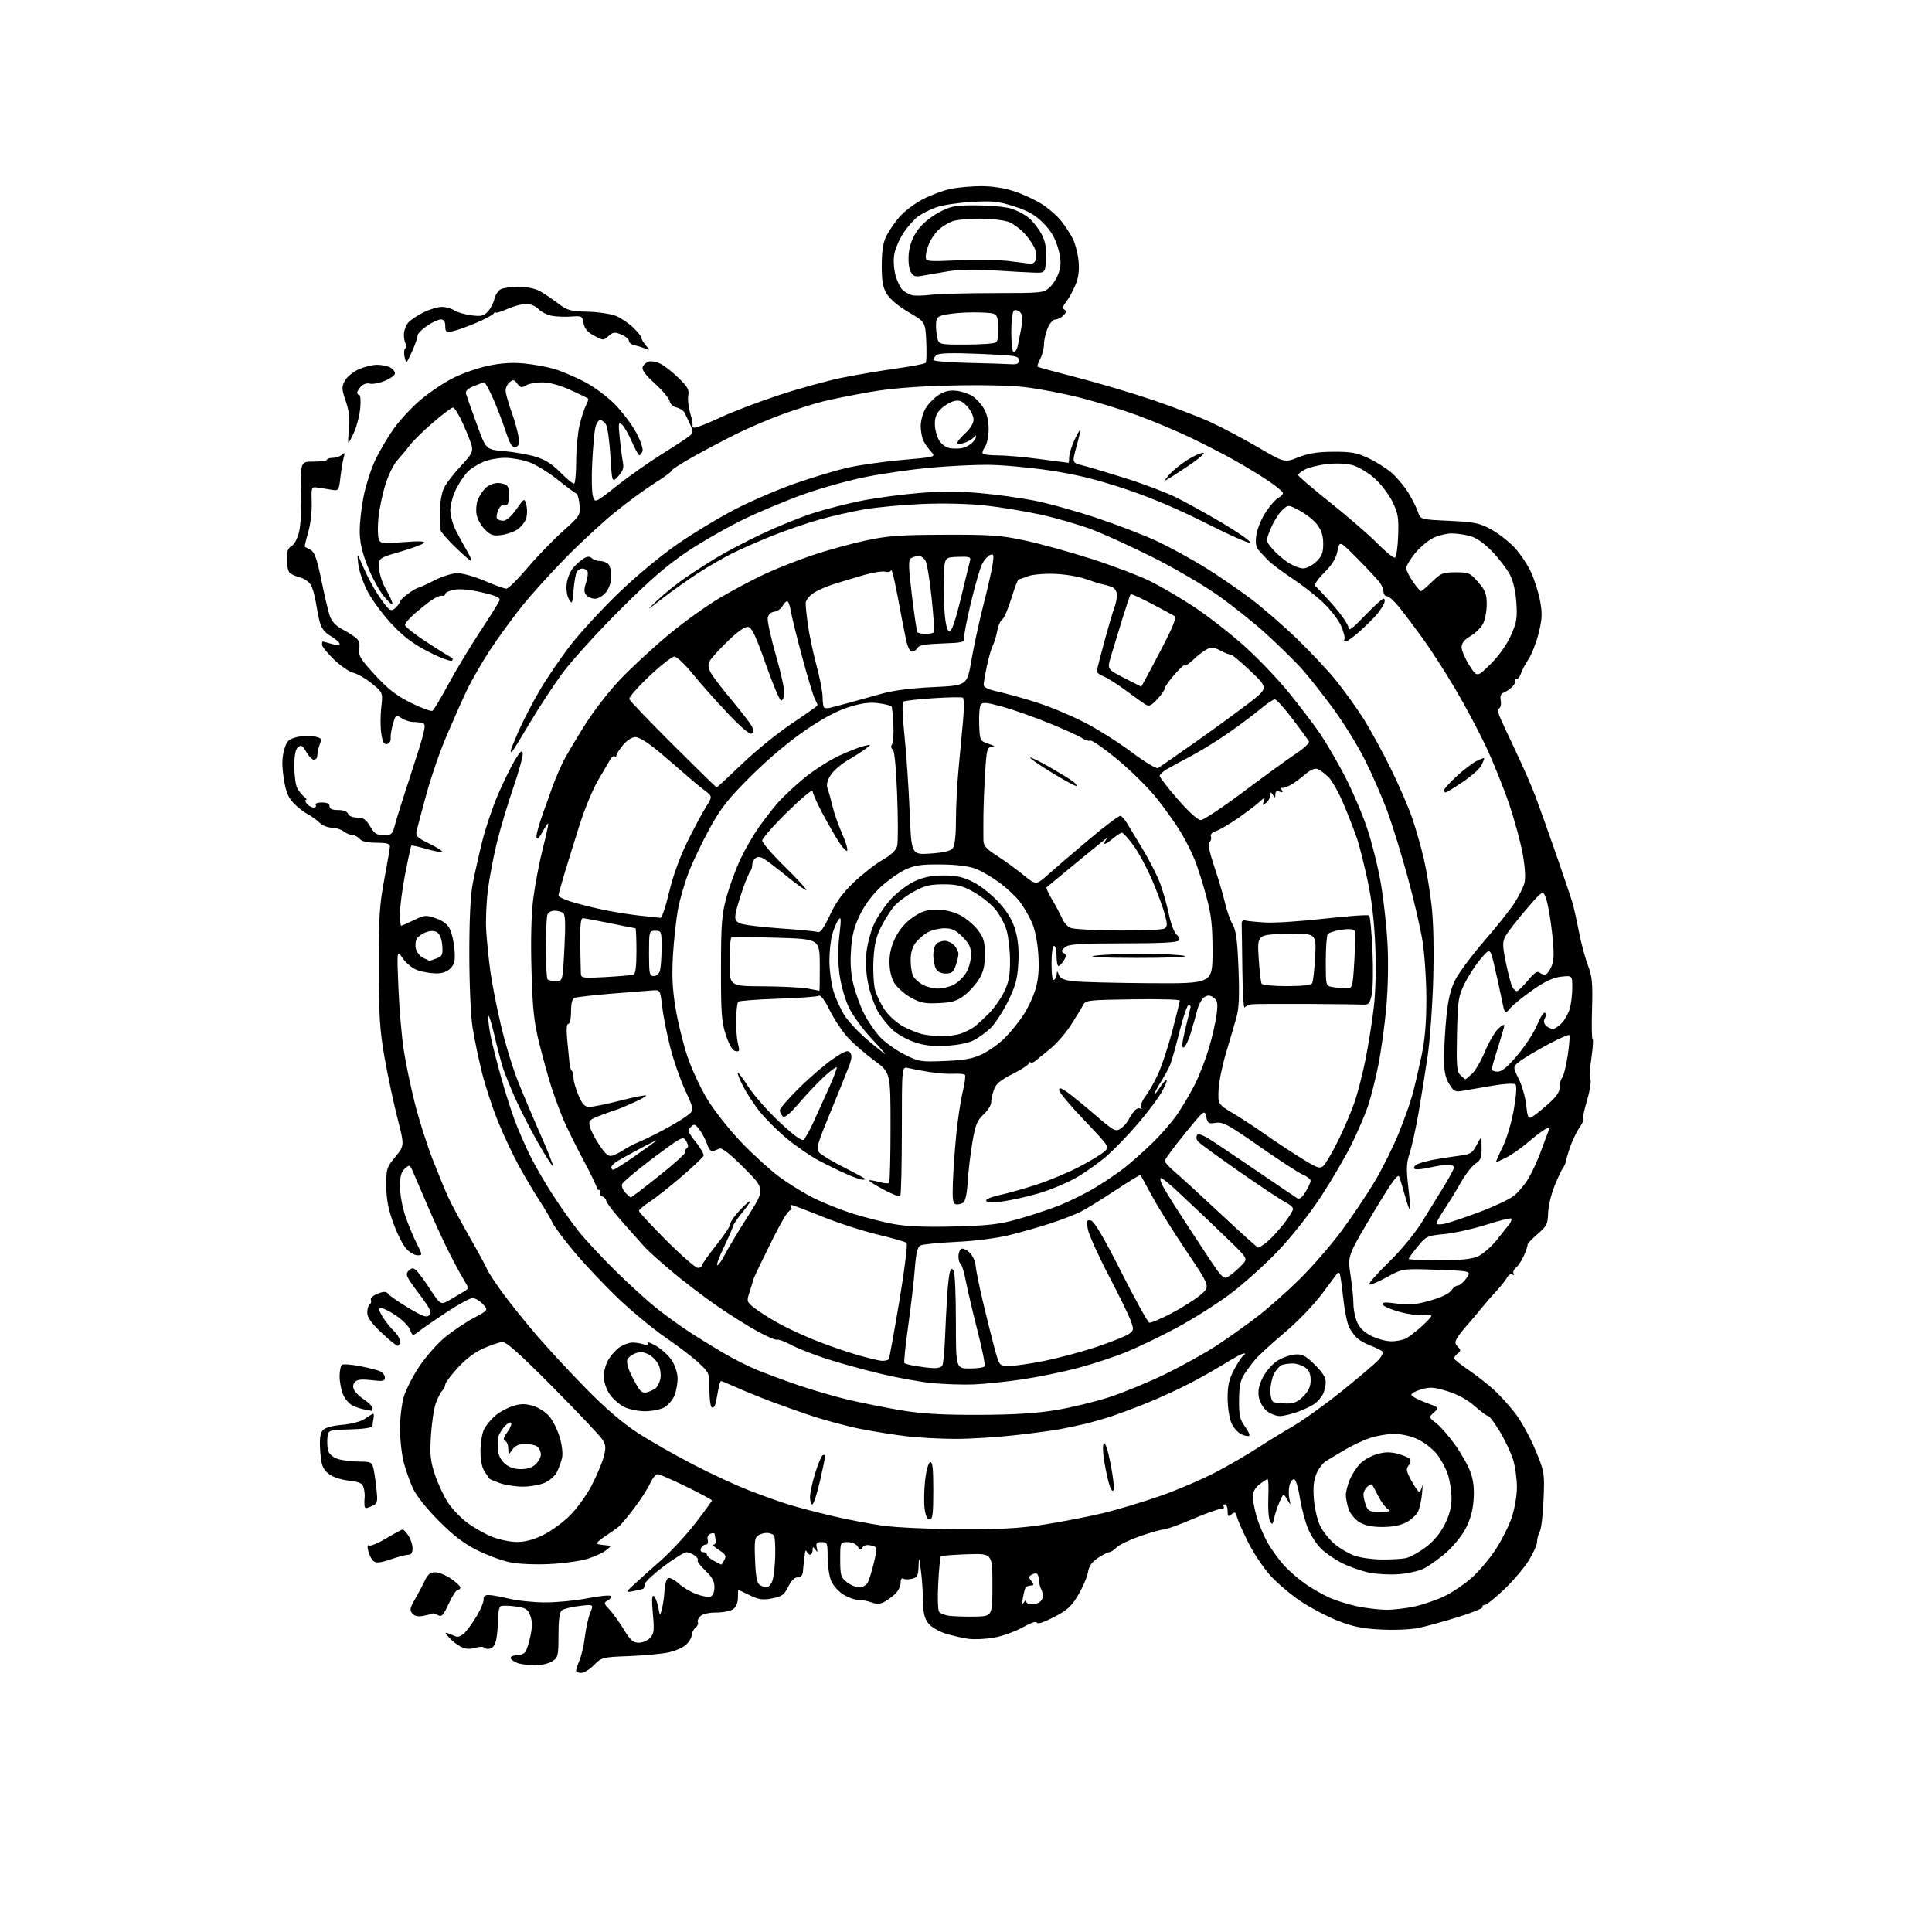 <?xml version="1.0" encoding="UTF-8" standalone="no"?>
<svg 
  version="1.1" 
  xmlns="http://www.w3.org/2000/svg" 
  xmlns:xlink="http://www.w3.org/1999/xlink" 
  xmlns:svg="http://www.w3.org/2000/svg"
  xmlns:rdf="http://www.w3.org/1999/02/22-rdf-syntax-ns#"
  xmlns:cc="http://creativecommons.org/ns#"
  xmlns:dc="http://purl.org/dc/elements/1.1/"
  viewBox="0 0 768 768"
  width="768"
  height="768"
>
<style>svg {background-color: white; }</style>"
<path stroke="none" fill="black" fill-rule="evenodd" d="M231.03,665.00C229.92,665.00 229.00,664.60 229.00,664.12C229.00,663.64 229.63,661.73 230.40,659.87C231.17,658.02 232.13,653.80 232.52,650.50C232.92,647.20 233.87,642.98 234.63,641.11C236.01,637.72 236.01,637.72 230.32,638.39C227.19,638.76 224.04,639.55 223.32,640.15C222.41,640.90 222.00,643.98 222.00,650.01C222.00,658.22 221.84,658.87 219.54,660.38C218.18,661.27 215.06,662.00 212.60,662.00C210.14,662.00 206.98,661.56 205.57,661.02C204.15,660.49 203.00,659.59 203.00,659.02C203.00,658.46 204.07,658.00 205.38,658.00C206.69,658.00 208.21,657.44 208.76,656.75C209.31,656.06 210.25,653.20 210.84,650.38C211.64,646.63 211.62,644.45 210.78,642.23C209.79,639.60 209.02,639.13 204.79,638.57C202.12,638.21 199.50,638.19 198.97,638.52C198.44,638.85 198.00,641.00 197.99,643.31C197.98,645.61 197.71,649.15 197.37,651.16C196.97,653.59 196.13,654.99 194.88,655.32C193.85,655.59 192.77,655.44 192.49,654.98C192.20,654.52 190.58,654.55 188.87,655.04C186.68,655.66 184.98,655.52 183.13,654.57C181.68,653.82 179.60,652.18 178.50,650.93C176.77,648.97 176.73,648.75 178.25,649.33C179.21,649.70 180.63,650.26 181.40,650.57C182.17,650.88 183.76,650.10 184.94,648.83C186.12,647.57 188.28,644.50 189.73,642.02C191.19,639.53 192.33,636.71 192.25,635.75C192.17,634.57 192.83,634.01 194.31,634.04C195.52,634.06 199.20,634.72 202.50,635.52C205.80,636.32 212.24,636.98 216.82,636.98C221.40,636.99 228.94,636.25 233.58,635.34C238.22,634.43 242.35,634.01 242.75,634.42C243.15,634.82 242.66,635.61 241.65,636.18C239.92,637.14 239.96,637.35 242.30,639.85C243.67,641.31 246.22,644.86 247.98,647.75C250.59,652.04 251.67,653.00 253.93,653.00C255.45,653.00 257.49,652.12 258.47,651.04C259.99,649.35 260.14,648.00 259.52,641.42C259.03,636.12 259.13,633.96 259.86,634.42C260.45,634.78 261.24,636.74 261.63,638.79C262.34,642.50 262.34,642.50 263.13,639.56C263.57,637.95 264.03,634.64 264.16,632.21C264.28,629.77 264.95,627.57 265.64,627.31C266.33,627.04 268.16,627.99 269.70,629.42C271.24,630.85 274.40,632.75 276.71,633.63C279.03,634.52 281.62,634.98 282.46,634.65C283.40,634.29 284.00,632.82 284.00,630.90C284.00,628.56 283.06,626.85 280.38,624.32C278.39,622.44 277.03,620.64 277.36,620.30C277.70,619.97 277.19,619.11 276.23,618.38C275.28,617.66 273.79,617.05 272.93,617.03C272.06,617.01 268.04,619.48 263.98,622.51C259.93,625.55 256.51,628.74 256.38,629.60C256.25,630.47 256.00,631.31 255.83,631.47C255.65,631.64 253.93,632.07 252.00,632.44C248.50,633.12 248.50,633.12 252.08,629.81C254.05,627.99 258.85,623.69 262.75,620.26C266.65,616.82 272.80,610.18 276.42,605.49C280.04,600.80 283.00,596.74 283.00,596.45C283.00,596.17 278.43,593.70 272.84,590.97C267.25,588.24 262.10,586.00 261.39,586.00C260.68,586.00 259.33,587.69 258.39,589.75C257.46,591.81 254.64,596.20 252.12,599.50C249.61,602.80 246.87,606.08 246.03,606.79C245.19,607.50 242.77,609.22 240.66,610.61C238.54,612.00 237.00,613.34 237.24,613.57C237.47,613.80 238.90,614.10 240.41,614.22C243.16,614.45 243.16,614.45 240.98,616.22C239.78,617.19 236.48,618.72 233.65,619.62C230.82,620.52 223.97,621.48 218.42,621.74C212.57,622.01 205.97,621.72 202.66,621.03C199.53,620.38 193.72,618.24 189.74,616.26C184.49,613.66 180.28,610.44 174.44,604.58C169.69,599.82 165.47,594.53 164.17,591.71C162.95,589.08 161.29,584.37 160.48,581.25C159.67,578.13 159.00,572.16 159.00,567.97C159.00,563.79 159.69,558.05 160.53,555.21C161.37,552.38 164.18,546.90 166.78,543.03C169.38,539.17 173.96,533.99 176.96,531.53C179.96,529.07 185.06,525.65 188.29,523.93C194.16,520.80 194.16,520.80 191.91,518.40C190.67,517.08 188.85,516.00 187.86,516.00C186.88,516.00 182.34,518.46 177.78,521.46C173.23,524.46 168.26,527.87 166.76,529.04C164.01,531.16 164.01,531.16 163.06,528.67C162.54,527.30 160.10,524.79 157.63,523.09C155.16,521.39 152.45,520.00 151.60,520.00C150.31,520.00 150.37,520.52 152.02,523.32C153.10,525.14 155.11,527.69 156.49,528.99C157.87,530.29 159.00,532.17 159.00,533.17C159.00,534.18 158.59,535.00 158.09,535.00C157.59,535.00 154.67,532.62 151.59,529.71C147.54,525.88 146.00,523.70 146.00,521.77C146.00,520.31 146.43,518.85 146.96,518.53C147.48,518.20 147.70,517.38 147.44,516.69C147.16,515.98 148.31,514.94 150.14,514.25C152.72,513.28 153.53,513.31 154.41,514.42C155.01,515.18 158.61,517.66 162.42,519.94C168.14,523.36 169.57,523.86 170.66,522.77C171.75,521.68 171.01,520.17 166.42,514.08C161.47,507.49 161.03,506.54 162.39,505.19C163.59,503.98 164.20,503.92 165.37,504.89C166.18,505.56 168.71,508.98 171.00,512.50C175.16,518.88 175.16,518.88 179.33,516.44C181.62,515.10 184.18,513.58 185.00,513.06C186.32,512.24 186.28,511.77 184.72,509.31C183.74,507.76 181.19,503.10 179.06,498.95C176.92,494.80 173.06,486.47 170.47,480.45C167.88,474.43 165.11,467.99 164.32,466.15C162.93,462.90 162.82,462.85 160.94,464.55C159.48,465.88 159.00,467.63 159.00,471.69C159.00,474.64 159.93,479.82 161.07,483.19C162.20,486.56 164.23,491.50 165.58,494.16C168.00,498.93 168.00,499.00 165.97,499.00C164.83,499.00 162.84,497.85 161.53,496.44C160.23,495.03 157.91,490.46 156.39,486.28C154.36,480.73 153.60,476.74 153.56,471.51C153.50,464.69 153.68,464.10 157.15,459.86C160.81,455.40 160.81,455.40 157.99,444.45C156.45,438.43 154.15,427.65 152.89,420.50C150.97,409.55 150.60,403.87 150.57,384.50C150.53,364.77 150.84,359.81 152.76,349.62C153.99,343.09 155.00,337.12 155.00,336.37C155.00,335.38 153.51,335.00 149.62,335.00C146.06,335.00 143.82,334.49 143.00,333.50C142.32,332.68 141.02,331.99 140.13,331.97C139.23,331.95 137.63,331.28 136.56,330.47C135.49,329.66 133.35,329.00 131.81,329.00C130.26,329.00 128.12,328.12 127.05,327.05C125.98,325.98 123.84,324.45 122.30,323.64C120.76,322.84 118.23,320.84 116.67,319.21C114.49,316.91 113.61,314.67 112.80,309.37C112.04,304.37 112.07,301.35 112.91,298.29C113.89,294.70 114.57,293.94 117.57,293.11C119.50,292.58 122.66,292.40 124.59,292.71C127.32,293.15 127.96,293.64 127.46,294.89C127.10,295.78 126.66,297.18 126.48,298.00C126.30,298.82 126.12,300.06 126.08,300.75C126.03,301.44 125.44,302.00 124.75,301.99C124.06,301.99 122.71,300.59 121.73,298.88C120.27,296.31 119.72,295.99 118.48,297.01C117.45,297.87 117.00,300.21 117.00,304.69C117.00,308.23 117.52,312.11 118.16,313.32C118.80,314.52 120.04,316.05 120.91,316.72C121.79,317.39 122.11,317.95 121.63,317.97C121.15,317.99 121.32,318.68 122.00,319.50C122.68,320.33 123.89,321.00 124.68,321.00C125.47,321.00 125.84,320.55 125.50,320.00C125.14,319.42 126.16,319.00 127.94,319.00C129.99,319.00 131.00,319.49 131.00,320.50C131.00,321.54 132.04,322.00 134.39,322.00C136.49,322.00 138.01,322.57 138.36,323.50C138.70,324.38 140.20,325.00 142.00,325.00C144.45,325.00 145.49,325.71 147.13,328.50C148.84,331.40 149.78,332.00 152.56,332.00C155.67,332.00 156.01,331.69 157.04,327.75C157.65,325.41 160.76,315.54 163.96,305.81C168.69,291.37 169.49,288.02 168.30,287.56C167.49,287.25 165.73,287.00 164.38,287.00C163.03,287.00 160.89,286.32 159.63,285.49C157.40,284.03 157.29,284.10 156.21,287.74C155.60,289.81 155.19,292.38 155.30,293.46C155.42,294.58 154.80,295.57 153.87,295.76C152.63,296.02 152.08,295.03 151.57,291.59C151.19,289.12 151.19,284.44 151.56,281.20C152.22,275.32 152.22,275.32 147.86,271.74C145.46,269.77 142.14,267.84 140.50,267.46C138.85,267.07 135.36,264.69 132.75,262.16C130.14,259.64 128.00,257.00 128.00,256.29C128.00,255.58 128.12,255.00 128.26,255.00C128.40,255.00 129.97,255.42 131.76,255.93C133.81,256.52 135.00,256.51 135.00,255.90C135.00,255.37 133.43,254.01 131.51,252.88C129.04,251.42 127.76,249.76 127.09,247.16C126.58,245.15 125.86,241.47 125.48,239.00C125.11,236.53 124.20,233.54 123.46,232.37C122.72,231.20 120.85,229.93 119.31,229.54C117.77,229.16 115.95,228.37 115.26,227.80C114.57,227.22 114.00,224.80 114.00,222.41C114.00,219.17 114.48,217.81 115.90,217.06C117.01,216.46 118.26,214.08 118.93,211.27C119.55,208.65 119.94,201.32 119.78,195.00C119.50,183.50 119.50,183.50 124.75,183.50C127.64,183.50 130.00,183.16 130.00,182.75C130.00,182.34 131.04,182.00 132.30,182.00C133.57,182.00 135.20,181.44 135.94,180.75C137.04,179.72 137.15,179.94 136.60,182.00C136.23,183.38 135.65,186.91 135.31,189.85C134.70,195.21 134.70,195.21 131.10,194.58C129.12,194.24 126.64,193.86 125.59,193.73C123.86,193.52 123.70,194.11 123.91,199.75C124.04,203.28 123.43,208.44 122.51,211.61C121.62,214.69 121.02,217.28 121.19,217.36C121.36,217.44 122.40,218.00 123.50,218.60C125.04,219.45 126.00,222.15 127.71,230.45C128.92,236.36 130.42,242.74 131.04,244.62C131.81,246.94 133.35,248.68 135.84,250.00C137.85,251.08 140.34,252.62 141.37,253.43C142.70,254.47 143.11,255.78 142.79,257.95C142.41,260.60 143.24,261.97 149.12,268.36C154.36,274.04 157.62,276.56 163.43,279.43C167.56,281.48 171.39,282.88 171.92,282.55C172.45,282.22 175.24,277.57 178.11,272.22C180.99,266.88 186.63,257.48 190.66,251.34C194.69,245.21 198.24,239.53 198.55,238.72C198.98,237.60 197.37,236.85 191.65,235.50C187.02,234.41 182.81,234.00 180.59,234.42C178.62,234.79 177.00,235.54 177.00,236.09C177.00,236.64 176.44,236.96 175.75,236.80C175.06,236.65 173.22,237.42 171.65,238.51C170.08,239.60 167.05,242.01 164.90,243.87C162.76,245.72 161.00,247.77 161.00,248.43C161.00,249.09 164.89,252.18 169.65,255.28C174.41,258.39 178.79,261.11 179.40,261.33C180.00,261.55 180.13,262.12 179.69,262.59C179.24,263.07 175.12,261.54 170.51,259.18C164.28,255.99 160.53,253.18 155.82,248.18C152.34,244.49 148.04,238.71 146.24,235.33C144.45,231.96 142.74,227.02 142.43,224.35C141.87,219.50 141.87,219.50 144.31,225.22C145.65,228.36 148.18,233.17 149.93,235.89C151.68,238.62 153.71,241.35 154.45,241.96C155.45,242.79 156.19,242.67 157.39,241.46C158.28,240.58 159.00,239.52 159.00,239.12C159.00,238.71 160.39,237.35 162.10,236.09C163.80,234.82 165.72,233.70 166.35,233.59C166.98,233.47 169.90,232.14 172.84,230.63C175.78,229.11 179.83,227.86 181.84,227.85C183.85,227.83 188.74,229.21 192.70,230.91C196.65,232.61 200.52,234.00 201.29,234.00C202.06,234.00 205.75,230.37 209.49,225.94C213.23,221.51 219.54,214.96 223.51,211.39C230.55,205.07 230.72,204.80 230.37,200.71C230.17,198.40 229.62,196.37 229.13,196.21C228.65,196.05 225.29,193.56 221.67,190.67C218.05,187.79 212.93,184.65 210.29,183.71C207.66,182.76 203.35,181.99 200.72,182.00C198.09,182.00 194.27,182.70 192.23,183.55C190.19,184.40 187.46,186.09 186.16,187.30C184.87,188.51 182.72,191.62 181.40,194.22C180.08,196.81 179.00,200.67 179.00,202.80C179.00,204.92 180.04,208.65 181.31,211.08C182.57,213.51 184.59,217.19 185.79,219.25C186.99,221.31 187.68,223.00 187.32,223.00C186.97,223.00 184.17,220.57 181.09,217.60C178.02,214.63 175.35,211.59 175.17,210.85C174.98,210.11 174.85,206.70 174.88,203.27C174.91,199.52 175.59,195.74 176.59,193.77C177.51,191.97 180.49,188.12 183.23,185.21C187.38,180.78 188.09,179.49 187.54,177.31C187.18,175.88 185.59,171.85 184.01,168.36C182.42,164.86 180.66,162.00 180.09,162.00C179.52,162.00 175.95,164.67 172.16,167.94C168.36,171.20 164.19,175.29 162.88,177.03C161.57,178.77 159.33,181.46 157.90,183.02C156.47,184.58 154.35,188.93 153.19,192.68C152.04,196.43 150.80,202.28 150.45,205.68C150.11,209.08 150.13,212.83 150.51,214.03C151.17,216.12 151.54,216.17 160.35,215.50C166.68,215.01 169.19,215.12 168.50,215.84C167.95,216.41 163.68,217.99 159.00,219.35C150.50,221.82 150.50,221.82 150.69,225.87C150.79,228.12 152.01,231.87 153.44,234.30C154.85,236.71 156.00,239.26 156.00,239.98C156.00,240.70 154.42,239.31 152.50,236.89C150.57,234.48 147.64,229.03 146.00,224.78C143.84,219.24 143.00,215.35 143.00,210.99C143.00,207.65 143.70,201.45 144.56,197.21C145.42,192.97 147.45,186.62 149.07,183.11C150.70,179.59 154.09,173.83 156.60,170.31C159.11,166.79 164.09,161.50 167.65,158.56C171.22,155.61 177.02,151.79 180.54,150.06C184.06,148.32 190.21,146.21 194.22,145.37C199.14,144.33 203.70,144.04 208.28,144.48C212.01,144.84 217.41,145.82 220.28,146.66C223.15,147.50 228.57,149.80 232.32,151.76C236.16,153.77 241.50,157.73 244.53,160.83C247.48,163.86 251.28,168.92 252.96,172.07C254.66,175.27 255.74,178.51 255.40,179.40C255.06,180.28 254.50,180.99 254.14,180.98C253.79,180.97 252.44,178.51 251.14,175.51C249.84,172.52 248.08,169.49 247.23,168.78C245.84,167.64 245.75,168.22 246.37,174.28C246.75,178.01 247.32,182.33 247.63,183.88C248.05,185.99 247.58,187.35 245.75,189.33C243.30,191.97 243.30,191.97 242.66,181.43C242.30,175.63 241.54,170.02 240.97,168.95C240.40,167.88 239.33,167.00 238.59,167.00C237.85,167.00 236.95,168.46 236.59,170.25C236.23,172.04 235.70,178.22 235.41,184.00C235.11,189.78 235.24,195.74 235.69,197.25C236.51,200.00 236.51,200.00 245.19,193.13C249.97,189.35 258.07,183.65 263.19,180.46C268.31,177.27 273.24,174.03 274.14,173.27C275.62,172.03 275.64,171.55 274.33,168.69C273.53,166.94 272.52,164.84 272.09,164.02C271.66,163.21 270.23,162.29 268.91,161.98C267.57,161.66 266.37,160.55 266.19,159.46C266.01,158.38 263.38,155.25 260.36,152.50C256.45,148.95 255.04,147.02 255.50,145.85C255.85,144.94 256.98,143.98 258.01,143.71C259.03,143.44 261.14,143.87 262.69,144.67C264.23,145.46 267.44,148.00 269.81,150.31C273.35,153.75 274.03,154.99 273.60,157.20C273.31,158.69 273.68,161.93 274.42,164.40C275.16,166.87 275.52,169.14 275.22,169.45C274.92,169.75 275.35,170.00 276.19,170.00C277.04,170.00 281.65,168.16 286.45,165.91C291.25,163.66 301.77,159.66 309.84,157.01C317.90,154.36 329.23,151.25 335.00,150.10C340.77,148.94 350.44,147.31 356.48,146.47C362.52,145.63 367.71,144.61 368.01,144.22C368.31,143.82 368.40,140.01 368.20,135.75C367.84,128.00 367.84,128.00 361.17,124.09C357.17,121.74 353.70,118.84 352.50,116.84C350.94,114.24 350.50,111.73 350.51,105.50C350.52,99.82 351.04,96.44 352.32,93.86C353.32,91.85 355.64,88.44 357.49,86.29C359.34,84.13 363.47,80.98 366.67,79.29C369.88,77.60 374.88,75.72 377.80,75.11C380.71,74.50 386.24,74.00 390.08,74.00C394.49,74.00 399.36,74.77 403.28,76.08C406.70,77.22 411.64,79.52 414.25,81.18C416.86,82.84 420.28,85.85 421.86,87.85C423.44,89.86 425.50,93.01 426.45,94.86C427.39,96.71 428.42,100.62 428.72,103.55C429.10,107.30 428.77,110.13 427.57,113.10C426.64,115.43 425.00,118.46 423.91,119.84C422.47,121.67 422.26,122.54 423.13,123.08C424.02,123.63 423.91,124.23 422.73,125.41C421.86,126.28 420.41,127.00 419.52,127.00C418.61,127.00 417.26,128.53 416.45,130.47C415.65,132.38 415.00,135.25 415.00,136.85C415.00,138.46 414.34,141.04 413.54,142.59C412.73,144.14 412.24,145.57 412.43,145.77C412.63,145.96 419.67,147.89 428.07,150.05C436.47,152.21 450.01,156.23 458.15,158.98C466.29,161.74 476.71,165.73 481.32,167.86C485.92,169.99 494.39,174.48 500.15,177.84C510.61,183.96 510.61,183.96 516.06,181.80C520.08,180.20 523.72,179.62 530.00,179.59C537.13,179.55 539.38,179.96 544.00,182.14C547.02,183.57 551.18,186.20 553.23,187.98C555.29,189.77 558.25,193.31 559.82,195.86C561.39,198.41 563.12,201.85 563.66,203.50C564.66,206.50 564.66,206.50 576.08,207.03C586.24,207.51 588.08,207.89 592.79,210.46C595.70,212.06 599.90,215.34 602.13,217.75C604.36,220.17 607.29,224.57 608.64,227.53C610.00,230.49 611.60,235.59 612.21,238.88C613.13,243.82 613.03,246.02 611.65,251.65C610.72,255.39 608.91,260.04 607.63,261.99C606.34,263.93 604.97,266.53 604.58,267.76C604.18,268.99 603.37,270.00 602.77,270.00C602.16,270.00 601.94,270.27 602.27,270.61C602.61,270.94 602.12,271.99 601.19,272.95C600.26,273.90 598.74,274.95 597.81,275.29C596.64,275.71 596.25,276.67 596.56,278.38C596.81,279.75 596.58,281.14 596.05,281.47C595.46,281.83 595.42,282.97 595.93,284.32C596.40,285.56 599.25,291.74 602.25,298.04C605.26,304.34 608.90,312.65 610.34,316.50C611.79,320.35 615.48,330.70 618.54,339.50C621.60,348.30 624.56,357.07 625.12,359.00C625.67,360.93 626.82,366.10 627.67,370.50C628.52,374.90 630.12,380.85 631.22,383.73C632.91,388.15 633.16,390.80 632.86,400.98C632.66,407.59 632.75,413.00 633.07,413.00C633.38,413.00 633.25,415.81 632.77,419.25C632.30,422.69 631.90,425.95 631.90,426.50C631.89,427.05 632.06,428.38 632.28,429.46C632.50,430.54 631.82,434.29 630.76,437.80C629.71,441.31 629.10,444.43 629.40,444.73C629.70,445.03 629.08,446.49 628.02,447.97C626.97,449.45 625.37,452.65 624.47,455.08C623.57,457.51 622.73,460.25 622.61,461.17C622.48,462.08 621.92,463.43 621.36,464.17C620.79,464.90 619.24,468.20 617.92,471.50C616.59,474.80 615.45,479.66 615.39,482.29C615.28,486.60 614.85,487.43 611.15,490.60C608.89,492.54 607.11,494.43 607.21,494.81C607.30,495.19 606.68,497.07 605.84,499.00C605.00,500.93 603.57,503.11 602.67,503.86C601.76,504.61 601.31,505.70 601.67,506.27C602.03,506.86 601.83,507.01 601.20,506.63C600.60,506.25 599.65,506.79 599.09,507.83C598.53,508.87 596.60,511.31 594.79,513.24C592.98,515.18 590.15,518.45 588.50,520.51C586.85,522.57 584.38,525.50 583.00,527.02C581.62,528.54 579.95,530.71 579.27,531.84C578.28,533.51 578.32,534.18 579.49,535.35C580.76,536.62 580.76,536.96 579.47,538.02C578.66,538.70 578.00,539.56 578.00,539.96C578.00,540.35 580.59,542.43 583.75,544.58C586.91,546.74 591.47,550.30 593.88,552.50C596.29,554.70 600.15,558.98 602.46,562.00C604.76,565.02 608.31,571.49 610.33,576.37C613.95,585.07 614.01,585.43 613.59,596.02C613.36,601.96 612.68,607.73 612.08,608.84C611.49,609.96 611.00,611.79 611.00,612.92C611.00,614.05 609.55,617.33 607.77,620.22C605.99,623.10 601.61,628.28 598.02,631.72C594.43,635.16 590.91,637.98 590.19,637.99C589.47,638.00 589.11,638.36 589.38,638.81C589.66,639.26 585.30,641.04 579.69,642.78C574.09,644.52 567.05,646.46 564.06,647.10C560.97,647.75 554.47,648.04 549.06,647.77C541.60,647.39 537.82,646.63 531.86,644.29C527.66,642.65 521.05,639.19 517.19,636.62C513.32,634.05 507.89,629.47 505.12,626.45C502.36,623.42 498.36,617.47 496.23,613.22C494.10,608.97 492.08,604.41 491.73,603.08C491.20,601.03 490.87,600.87 489.55,601.96C488.22,603.06 488.00,602.88 488.00,600.62C488.00,599.18 487.52,598.00 486.94,598.00C486.36,598.00 486.14,598.42 486.46,598.94C486.78,599.46 486.25,599.86 485.27,599.84C484.30,599.82 479.23,601.63 474.00,603.87C468.77,606.11 463.68,607.95 462.67,607.97C461.66,607.99 457.46,609.17 453.33,610.59C449.20,612.02 444.96,614.04 443.91,615.09C442.86,616.14 441.54,617.00 440.99,617.00C440.43,617.00 438.42,618.01 436.53,619.25C434.06,620.87 432.92,622.48 432.48,625.00C432.14,626.92 430.41,630.98 428.62,634.00C425.92,638.56 424.27,640.07 418.96,642.82C415.00,644.87 412.41,645.72 412.18,645.03C411.95,644.35 409.78,645.06 406.54,646.89C403.64,648.52 398.56,650.36 395.23,650.96C391.91,651.56 387.23,651.78 384.84,651.44C382.45,651.10 378.37,650.15 375.76,649.34C373.16,648.52 370.12,646.70 369.01,645.29C367.49,643.35 366.98,641.12 366.90,636.12C366.85,632.48 366.46,627.02 366.04,624.00C365.30,618.66 365.28,618.62 365.14,622.73C365.02,626.33 364.63,627.05 362.56,627.58C361.21,627.91 359.64,627.89 359.06,627.54C358.43,627.15 358.00,627.85 358.00,629.27C358.00,630.58 356.99,632.57 355.75,633.70C354.51,634.83 352.52,636.26 351.32,636.88C349.80,637.66 348.32,637.69 346.50,637.00C345.05,636.45 342.71,636.00 341.30,636.00C339.89,636.00 337.17,635.03 335.25,633.85C333.34,632.66 331.15,630.20 330.39,628.38C329.62,626.56 329.00,622.35 329.00,619.03C329.00,613.33 328.87,613.00 326.59,613.00C324.62,613.00 324.28,613.40 324.68,615.25C325.08,617.06 324.96,617.21 324.10,616.00C323.18,614.70 323.03,614.74 323.02,616.25C323.01,617.21 322.59,618.00 322.08,618.00C321.58,618.00 320.94,617.44 320.66,616.75C320.38,616.05 320.08,616.38 319.97,617.50C319.87,618.60 319.69,620.17 319.56,621.00C319.44,621.83 319.27,623.51 319.17,624.75C319.06,626.24 318.35,627.00 317.08,627.00C315.86,627.00 314.50,628.36 313.33,630.75C311.76,633.96 310.85,634.63 306.97,635.38C303.20,636.11 301.68,635.89 298.03,634.13C295.61,632.96 293.56,632.00 293.48,632.00C293.40,632.00 293.33,633.41 293.33,635.14C293.33,637.05 292.60,638.82 291.48,639.64C290.45,640.39 287.42,641.00 284.74,641.00C281.74,641.00 279.28,641.58 278.36,642.49C277.54,643.31 277.12,644.39 277.43,644.88C277.73,645.37 277.31,646.33 276.49,647.01C275.67,647.69 275.00,649.01 275.00,649.95C275.00,650.88 273.98,652.61 272.73,653.79C271.48,654.96 268.21,656.37 265.48,656.92C262.74,657.47 255.70,658.10 249.84,658.33C239.45,658.73 239.11,658.82 236.13,661.87C234.44,663.59 232.15,665.00 231.03,665.00zM168.34,642.31C166.12,642.74 164.79,642.45 163.88,641.35C162.79,640.04 162.97,639.11 165.00,635.64C166.32,633.36 168.09,630.04 168.91,628.25C170.04,625.82 171.06,625.00 172.98,625.00C174.38,625.00 177.22,626.14 179.27,627.54C181.32,628.93 183.00,630.51 183.00,631.04C183.00,631.57 182.53,632.00 181.94,632.00C181.36,632.00 179.76,634.47 178.37,637.50C176.22,642.19 175.59,642.85 174.06,642.03C173.07,641.50 172.09,641.21 171.88,641.39C171.67,641.57 170.08,641.98 168.34,642.31zM387.50,642.61C394.50,642.50 394.50,642.50 394.50,630.00C394.50,617.50 394.50,617.50 384.50,617.84C379.00,618.02 374.27,618.40 374.00,618.67C373.73,618.94 373.26,623.74 372.96,629.33C372.66,634.92 372.81,640.04 373.29,640.69C373.76,641.35 375.58,642.07 377.32,642.30C379.07,642.53 383.65,642.67 387.50,642.61zM551.00,639.91C554.02,639.94 559.35,639.30 562.82,638.48C566.30,637.66 571.54,635.82 574.47,634.38C577.39,632.95 582.06,629.79 584.83,627.37C587.61,624.94 591.89,619.92 594.35,616.23C596.80,612.53 599.76,606.70 600.91,603.28C602.08,599.79 603.00,594.50 603.00,591.21C603.00,588.00 602.34,583.13 601.53,580.41C600.72,577.69 598.33,572.60 596.22,569.11C594.11,565.62 592.05,562.84 591.65,562.93C591.25,563.02 588.84,561.27 586.31,559.04C583.30,556.39 579.52,554.32 575.41,553.04C570.01,551.38 568.51,551.27 564.98,552.30C562.71,552.96 560.94,553.95 561.05,554.50C561.16,555.05 563.70,556.41 566.69,557.53C572.14,559.56 572.14,559.56 570.03,561.47C567.92,563.38 567.92,563.38 570.96,565.77C572.64,567.08 576.05,571.01 578.54,574.50C581.03,578.00 583.79,582.96 584.66,585.53C585.75,588.73 586.10,592.19 585.75,596.49C585.41,600.78 584.35,604.43 582.41,608.00C580.84,610.87 577.30,615.14 574.53,617.48C571.76,619.83 567.93,622.54 566.01,623.52C564.09,624.50 559.56,625.51 555.94,625.77C552.32,626.03 546.96,625.73 544.03,625.10C541.10,624.47 536.41,622.81 533.60,621.41C530.80,620.01 527.07,617.48 525.32,615.80C523.57,614.11 521.19,610.54 520.03,607.85C518.88,605.17 517.39,599.60 516.74,595.48C516.05,591.13 515.06,588.00 514.38,588.00C513.74,588.00 512.93,589.12 512.59,590.50C512.24,591.88 512.22,594.24 512.54,595.75C513.11,598.50 513.11,598.50 511.65,596.02C510.19,593.54 510.19,593.54 508.65,597.02C507.81,598.93 506.83,601.84 506.48,603.49C505.92,606.10 505.72,606.25 504.84,604.69C504.30,603.70 503.99,599.55 504.17,595.45C504.35,591.35 504.22,588.00 503.88,588.00C503.55,588.00 502.08,588.93 500.63,590.07C498.93,591.41 498.00,593.12 498.00,594.89C498.00,596.40 498.72,600.08 499.59,603.07C500.47,606.06 502.48,610.75 504.05,613.50C505.63,616.25 508.62,620.33 510.71,622.56C512.79,624.79 516.65,628.09 519.28,629.88C521.91,631.67 526.11,634.04 528.60,635.15C531.09,636.25 535.92,637.76 539.32,638.50C542.72,639.24 547.98,639.87 551.00,639.91zM406.99,637.00C407.59,636.07 407.98,635.96 407.98,636.70C407.99,637.39 409.17,637.82 410.75,637.70C412.34,637.59 413.82,636.73 414.25,635.68C414.66,634.67 414.54,633.01 414.00,631.99C413.45,630.97 413.00,629.23 413.00,628.12C413.00,627.02 412.64,625.90 412.20,625.62C411.76,625.35 410.78,625.52 410.02,625.99C408.87,626.70 408.85,627.12 409.94,628.42C410.66,629.29 410.96,630.06 410.62,630.12C410.28,630.19 409.59,630.31 409.08,630.38C408.58,630.44 407.97,630.73 407.73,631.00C407.49,631.27 407.00,633.08 406.65,635.00C406.19,637.46 406.29,638.06 406.99,637.00zM304.77,630.98C305.48,630.99 306.48,629.87 307.01,628.48C307.53,627.10 308.05,622.60 308.16,618.49C308.26,614.38 308.03,610.70 307.65,610.31C307.26,609.93 306.20,609.50 305.29,609.37C304.38,609.23 302.78,609.58 301.72,610.15C300.01,611.06 299.84,612.13 300.15,620.12C300.41,626.71 300.90,629.32 302.00,630.02C302.82,630.54 304.07,630.98 304.77,630.98zM341.60,631.00C342.88,631.00 344.39,630.14 344.96,629.08C345.52,628.02 346.63,624.42 347.41,621.08C348.82,614.99 348.82,614.99 346.30,614.36C344.67,613.95 343.46,614.22 342.87,615.11C342.12,616.26 341.78,616.19 340.93,614.75C340.32,613.71 338.70,613.00 336.95,613.00C334.00,613.00 334.00,613.00 334.00,619.93C334.00,626.22 334.24,627.04 336.63,628.93C338.08,630.07 340.32,631.00 341.60,631.00zM155.24,619.88C151.32,621.24 149.61,621.42 148.54,620.60C147.75,620.00 146.79,618.20 146.41,616.60C145.95,614.70 146.06,613.92 146.75,614.34C147.32,614.70 150.39,613.41 153.58,611.49C156.77,609.57 159.69,608.00 160.08,608.00C160.46,608.00 161.50,609.11 162.38,610.46C163.27,611.82 164.00,614.07 164.00,615.46C164.00,617.20 163.45,618.01 162.25,618.03C161.29,618.05 158.13,618.88 155.24,619.88zM286.71,621.96C286.83,621.98 287.39,621.14 287.95,620.09C288.81,618.49 288.44,617.84 285.74,616.11C283.96,614.97 283.02,614.03 283.66,614.02C284.30,614.01 284.67,613.21 284.49,612.25C284.30,611.29 284.12,610.18 284.08,609.78C284.03,609.39 283.29,609.34 282.42,609.67C281.47,610.03 281.03,611.02 281.33,612.14C281.62,613.25 281.29,614.00 280.51,614.00C279.80,614.00 278.95,614.67 278.64,615.50C278.29,616.41 278.64,617.00 279.53,617.00C280.34,617.00 281.00,617.44 281.00,617.97C281.00,618.50 282.24,619.61 283.75,620.43C285.26,621.25 286.60,621.94 286.71,621.96zM549.12,619.92C552.77,619.96 557.09,619.73 558.74,619.40C560.38,619.07 563.92,617.16 566.61,615.15C569.83,612.75 572.44,609.64 574.25,606.07C576.19,602.24 577.00,599.13 577.00,595.50C577.00,592.67 576.31,588.34 575.47,585.87C574.63,583.41 572.62,579.78 571.00,577.82C569.38,575.85 566.03,573.29 563.54,572.12C560.88,570.87 557.03,570.00 554.19,570.00C551.53,570.00 547.17,570.75 544.49,571.66C541.81,572.57 537.35,574.68 534.56,576.34C531.78,578.00 528.45,579.99 527.17,580.76C525.88,581.53 524.14,583.81 523.30,585.83C522.19,588.47 521.91,591.37 522.31,596.16C522.62,599.86 523.77,604.60 524.91,606.81C526.03,609.01 528.63,612.19 530.68,613.89C532.74,615.59 536.24,617.62 538.46,618.41C540.68,619.20 545.48,619.88 549.12,619.92zM205.31,612.95C208.61,612.98 211.90,612.13 215.78,610.25C218.89,608.74 223.71,605.25 226.49,602.50C229.27,599.75 233.18,594.35 235.18,590.50C237.18,586.65 239.33,581.55 239.97,579.17C240.95,575.47 240.87,574.44 239.41,572.17C238.47,570.70 229.60,561.33 219.70,551.35C206.44,537.99 201.14,533.27 199.60,533.45C198.44,533.59 195.13,534.72 192.23,535.98C188.85,537.45 185.18,540.21 181.98,543.71C179.24,546.71 177.00,549.71 177.00,550.38C177.00,551.05 176.47,552.13 175.83,552.77C175.19,553.41 174.04,555.64 173.27,557.72C172.50,559.80 171.62,565.60 171.31,570.61C170.83,578.30 171.08,580.74 172.92,586.26C174.12,589.86 176.46,594.86 178.12,597.37C179.79,599.88 183.27,603.50 185.87,605.41C188.47,607.31 192.83,609.78 195.55,610.88C198.27,611.99 202.67,612.92 205.31,612.95zM381.50,607.89C397.69,607.96 405.36,607.53 415.00,606.04C421.88,604.97 432.28,602.96 438.12,601.58C443.96,600.19 454.46,597.04 461.45,594.58C468.44,592.11 478.51,587.78 483.83,584.94C489.15,582.11 496.43,577.87 500.00,575.54C503.57,573.20 509.78,569.39 513.80,567.07C517.81,564.75 526.59,558.45 533.30,553.07C540.01,547.69 546.60,542.09 547.94,540.63C549.39,539.05 549.99,537.64 549.44,537.15C548.92,536.69 546.92,535.72 545.00,535.00C543.08,534.27 540.67,532.96 539.65,532.09C538.63,531.22 537.14,529.23 536.33,527.67C535.52,526.11 534.44,520.74 533.92,515.74C533.40,510.74 532.76,506.43 532.49,506.16C532.22,505.89 531.85,505.85 531.67,506.08C531.49,506.31 528.75,509.99 525.58,514.25C522.31,518.66 515.86,525.34 510.66,529.73C505.62,533.98 500.38,538.78 499.00,540.40C497.62,542.02 495.62,544.73 494.54,546.42C493.08,548.72 492.57,551.32 492.54,556.66C492.51,562.64 492.89,564.35 494.84,566.99C496.12,568.73 496.91,570.42 496.59,570.74C496.27,571.06 494.86,570.80 493.45,570.16C492.05,569.52 490.24,567.44 489.45,565.53C488.65,563.62 488.00,559.19 488.00,555.68C488.00,550.73 488.58,548.20 490.60,544.40C492.03,541.70 493.72,539.17 494.35,538.77C495.09,538.29 495.12,538.03 494.43,538.02C493.84,538.01 490.47,539.80 486.93,542.01C483.39,544.21 477.04,547.80 472.82,549.98C468.60,552.16 461.40,555.48 456.82,557.36C452.24,559.23 445.80,561.67 442.50,562.78C439.20,563.88 434.28,565.31 431.57,565.96C428.85,566.60 424.35,567.56 421.57,568.09C418.78,568.62 410.65,569.72 403.50,570.52C396.35,571.32 385.77,571.98 380.00,571.98C374.23,571.98 365.58,571.53 360.79,570.99C356.01,570.44 347.59,569.10 342.08,568.02C336.57,566.93 327.22,564.40 321.29,562.38C315.35,560.37 307.12,557.40 303.00,555.77C298.88,554.15 293.61,551.96 291.30,550.91C289.00,549.86 286.88,549.00 286.60,549.00C286.32,549.00 285.81,550.69 285.46,552.75C285.11,554.81 284.61,557.29 284.34,558.26C284.07,559.24 283.44,559.77 282.93,559.46C282.42,559.14 282.00,555.91 282.00,552.29C282.00,545.81 281.92,545.62 277.75,541.75C275.41,539.58 269.46,535.03 264.53,531.65C259.59,528.27 251.08,521.23 245.61,516.00C240.15,510.77 232.32,502.48 228.21,497.56C224.10,492.64 220.24,487.46 219.62,486.06C219.00,484.65 216.75,480.81 214.61,477.52C212.48,474.23 208.81,468.06 206.46,463.82C204.11,459.58 200.35,451.62 198.11,446.15C195.87,440.68 192.93,431.77 191.58,426.35C190.24,420.93 188.56,412.90 187.86,408.50C187.13,403.93 186.58,391.50 186.56,379.50C186.54,366.01 187.01,356.00 187.87,351.50C188.61,347.65 190.30,340.09 191.64,334.69C192.97,329.30 195.78,320.91 197.87,316.06C199.96,311.20 202.97,305.04 204.55,302.37C206.66,298.80 207.53,297.98 207.80,299.31C208.00,300.30 206.34,306.43 204.11,312.91C201.88,319.40 198.95,329.16 197.60,334.60C196.25,340.05 194.62,348.55 193.98,353.50C193.33,358.45 193.02,365.88 193.28,370.00C193.54,374.12 194.27,381.32 194.91,386.00C195.54,390.68 197.43,400.35 199.11,407.50C200.78,414.65 203.87,424.77 205.96,430.00C208.06,435.23 212.12,444.82 214.99,451.31C217.86,457.81 220.03,463.31 219.80,463.53C219.58,463.76 216.90,459.57 213.85,454.22C210.79,448.87 206.71,440.90 204.76,436.50C202.81,432.10 200.64,426.70 199.92,424.50C199.21,422.30 197.62,416.23 196.40,411.00C195.17,405.77 194.13,402.72 194.08,404.20C194.04,405.69 194.50,409.29 195.11,412.20C195.71,415.12 197.52,422.23 199.12,428.00C200.72,433.77 203.22,441.65 204.66,445.50C206.11,449.35 208.86,455.65 210.77,459.50C212.68,463.35 216.72,470.32 219.75,475.00C222.78,479.68 227.41,486.20 230.04,489.50C232.67,492.80 239.25,499.86 244.66,505.19C250.07,510.52 257.43,517.21 261.00,520.06C264.57,522.90 270.43,527.13 274.00,529.45C277.57,531.78 283.66,535.54 287.52,537.81C291.37,540.09 297.45,543.15 301.02,544.61C304.58,546.07 312.00,548.82 317.50,550.70C323.00,552.59 332.00,555.20 337.50,556.49C343.00,557.78 352.45,559.66 358.50,560.67C366.64,562.01 374.58,562.47 389.00,562.43C402.68,562.39 411.78,561.84 419.50,560.58C425.55,559.60 435.23,557.26 441.00,555.38C446.77,553.50 456.90,549.32 463.50,546.08C470.10,542.84 479.09,537.84 483.48,534.97C487.87,532.09 495.02,527.03 499.39,523.71C503.75,520.39 511.46,513.58 516.53,508.58C521.59,503.59 529.17,494.87 533.35,489.20C537.54,483.54 543.43,474.76 546.45,469.70C549.47,464.64 553.74,456.06 555.95,450.63C558.16,445.20 560.65,438.22 561.48,435.13C562.31,432.03 563.90,425.25 565.00,420.05C566.44,413.24 567.00,406.80 567.00,397.05C566.99,389.60 566.30,379.23 565.46,374.00C564.62,368.77 561.90,357.13 559.43,348.13C556.96,339.12 553.33,327.42 551.36,322.13C549.39,316.83 545.46,307.86 542.64,302.18C539.81,296.51 533.95,287.06 529.61,281.18C525.27,275.31 519.67,268.25 517.16,265.50C514.66,262.75 508.60,256.81 503.70,252.31C498.80,247.81 489.98,240.75 484.11,236.62C478.23,232.49 466.63,225.72 458.32,221.56C450.01,217.41 439.23,212.47 434.36,210.60C429.49,208.72 420.32,206.04 414.00,204.64C407.68,203.24 397.55,201.57 391.50,200.92C384.96,200.22 374.83,199.98 366.50,200.34C358.80,200.67 348.45,201.64 343.50,202.49C338.55,203.35 330.45,205.20 325.50,206.60C320.55,208.00 312.09,210.92 306.69,213.09C301.29,215.26 294.10,218.43 290.71,220.15C287.31,221.86 281.38,225.31 277.52,227.81C273.66,230.31 267.35,234.78 263.50,237.75C256.50,243.15 256.50,243.15 261.47,238.46C264.21,235.88 269.16,231.92 272.47,229.65C275.79,227.38 281.43,223.75 285.00,221.58C288.57,219.41 296.50,215.25 302.61,212.34C308.72,209.44 317.94,205.69 323.10,204.02C328.26,202.35 337.19,200.07 342.94,198.96C348.68,197.85 358.86,196.50 365.56,195.96C373.69,195.30 381.58,195.31 389.34,195.99C395.72,196.55 405.46,197.88 410.97,198.95C416.48,200.01 427.81,203.17 436.14,205.95C444.47,208.73 455.38,212.95 460.39,215.33C465.40,217.71 473.74,222.29 478.93,225.50C484.12,228.71 492.29,234.30 497.10,237.92C501.91,241.54 510.32,248.84 515.80,254.15C521.28,259.46 528.25,266.93 531.30,270.75C534.35,274.58 538.99,281.01 541.60,285.05C544.22,289.10 549.16,298.05 552.58,304.95C556.00,311.85 560.00,321.10 561.48,325.50C562.95,329.90 565.00,337.10 566.02,341.50C567.05,345.90 568.43,354.22 569.08,359.98C569.82,366.53 570.06,377.61 569.72,389.48C569.41,399.94 568.44,413.45 567.55,419.50C566.67,425.55 565.05,435.68 563.96,442.00C562.87,448.32 561.26,455.66 560.39,458.31C559.07,462.31 558.97,464.59 559.81,471.81C560.37,476.59 560.67,480.66 560.47,480.86C560.28,481.05 559.39,478.58 558.50,475.36C557.62,472.14 556.58,468.71 556.19,467.74C555.68,466.43 552.99,470.20 545.59,482.61C535.69,499.23 535.69,499.23 536.85,506.87C537.49,511.06 538.01,516.20 538.01,518.28C538.00,520.36 538.64,523.60 539.42,525.47C540.38,527.75 542.22,529.58 545.01,531.00C547.30,532.17 550.86,533.15 552.93,533.18C555.00,533.21 557.71,532.69 558.94,532.03C560.17,531.37 562.94,529.24 565.09,527.30C567.24,525.36 569.00,523.45 569.00,523.06C569.00,522.67 567.61,522.55 565.92,522.80C564.22,523.05 559.98,522.48 556.49,521.53C553.00,520.59 549.93,519.26 549.67,518.59C549.31,517.64 550.61,517.55 555.27,518.19C560.14,518.85 562.75,518.63 568.42,517.03C572.78,515.81 576.03,514.27 576.87,513.02C577.63,511.91 578.83,511.00 579.55,511.00C580.27,511.00 581.78,509.71 582.91,508.13C584.95,505.26 584.95,505.26 571.23,504.76C557.50,504.26 557.50,504.26 551.20,507.75C547.73,509.66 544.61,510.95 544.26,510.60C543.92,510.25 547.43,506.26 552.07,501.73C557.11,496.80 562.48,490.27 565.43,485.49C568.13,481.10 572.07,474.70 574.18,471.27C576.28,467.84 578.00,464.58 578.00,464.02C578.00,463.46 576.91,463.00 575.58,463.00C574.24,463.00 570.87,463.53 568.08,464.17C565.29,464.81 562.68,465.02 562.28,464.62C561.88,464.22 562.22,463.48 563.03,462.97C563.84,462.47 566.75,461.62 569.50,461.08C572.25,460.55 576.87,459.82 579.78,459.46C584.56,458.87 585.23,458.47 586.98,455.15C588.91,451.50 588.91,451.50 588.96,456.23C588.99,460.19 588.60,461.22 586.51,462.58C585.14,463.48 582.59,466.75 580.83,469.86C579.08,472.96 576.14,477.74 574.32,480.49C572.49,483.23 571.00,485.85 571.00,486.32C571.00,486.78 572.46,486.85 574.25,486.46C576.04,486.08 582.19,484.01 587.93,481.87C593.66,479.72 599.84,476.84 601.65,475.45C603.47,474.07 606.17,470.85 607.66,468.31C609.15,465.77 611.36,460.94 612.56,457.59C613.77,454.24 615.10,450.66 615.53,449.63C616.21,447.99 616.05,447.90 614.20,448.89C613.05,449.51 610.02,451.82 607.46,454.03C604.91,456.24 601.08,458.94 598.95,460.03C596.82,461.11 594.91,462.00 594.71,462.00C594.51,462.00 595.64,459.38 597.22,456.18C598.87,452.87 600.81,446.40 601.74,441.17C602.75,435.48 603.01,431.63 602.43,431.07C601.88,430.55 598.01,430.77 593.00,431.62C588.33,432.42 583.06,433.32 581.30,433.64C578.47,434.14 577.86,433.82 576.05,430.85C574.50,428.30 574.01,425.82 574.03,420.50C574.04,416.65 574.46,409.29 574.96,404.15C575.60,397.53 576.61,393.30 578.41,389.65C579.81,386.82 585.01,379.82 589.97,374.10C594.92,368.39 600.35,361.57 602.03,358.95C603.71,356.33 605.47,352.84 605.94,351.19C606.50,349.27 606.29,345.20 605.37,339.85C604.58,335.26 602.12,326.16 599.90,319.63C597.69,313.11 593.51,302.76 590.63,296.63C587.74,290.51 582.18,280.10 578.28,273.50C574.37,266.90 568.55,257.89 565.34,253.47C562.13,249.06 557.96,243.55 556.08,241.22C554.20,238.90 552.07,237.00 551.33,237.00C550.60,237.00 549.99,236.21 549.97,235.25C549.95,234.29 549.26,232.60 548.44,231.50C547.62,230.40 543.70,226.21 539.73,222.18C532.50,214.86 532.50,214.86 531.67,219.04C531.08,222.02 529.55,224.50 526.32,227.73C523.83,230.22 522.22,232.54 522.75,232.88C523.27,233.22 526.46,236.63 529.85,240.46C533.23,244.29 536.01,248.34 536.03,249.46C536.06,251.04 537.52,249.99 542.52,244.75C546.08,241.04 549.42,238.00 549.96,238.00C550.50,238.00 550.61,238.81 550.22,239.81C549.82,240.81 548.59,242.72 547.48,244.06C546.37,245.40 543.34,248.41 540.75,250.75C538.16,253.09 535.56,255.00 534.96,255.00C534.37,255.00 534.13,254.59 534.44,254.09C534.75,253.59 534.16,251.23 533.13,248.84C532.10,246.45 528.84,242.23 525.88,239.45C522.92,236.67 517.35,232.33 513.50,229.80C509.65,227.28 505.38,224.06 504.00,222.65C502.62,221.25 500.89,219.37 500.15,218.48C499.21,217.36 498.99,215.53 499.44,212.53C499.80,210.15 501.47,206.12 503.16,203.58C504.84,201.03 507.07,198.50 508.11,197.94C509.15,197.38 510.00,196.51 510.00,196.00C510.00,195.49 507.41,193.33 504.25,191.20C501.09,189.07 495.12,185.43 491.00,183.11C486.88,180.79 479.00,176.73 473.50,174.08C468.00,171.44 458.50,167.44 452.39,165.19C446.28,162.94 435.90,159.74 429.32,158.08C422.74,156.42 412.95,154.54 407.57,153.91C401.59,153.20 389.96,152.95 377.64,153.26C363.57,153.62 353.88,154.41 345.50,155.89C338.90,157.05 330.67,158.70 327.22,159.56C323.76,160.41 316.56,162.69 311.22,164.61C305.87,166.54 297.48,170.12 292.57,172.57C287.65,175.02 279.89,179.12 275.32,181.69C270.74,184.26 267.00,186.69 267.00,187.09C267.00,187.49 263.96,189.73 260.25,192.05C256.54,194.38 249.45,199.57 244.50,203.59C239.55,207.61 230.72,215.76 224.89,221.70C219.05,227.64 211.21,236.32 207.46,241.00C203.71,245.68 198.01,253.50 194.80,258.39C191.58,263.29 187.44,270.49 185.58,274.39C183.73,278.30 180.10,286.45 177.52,292.50C174.93,298.55 171.35,308.90 169.55,315.50C167.76,322.10 166.01,328.65 165.67,330.06C165.12,332.37 165.59,332.87 170.65,335.35C173.72,336.86 176.01,338.33 175.73,338.61C175.45,338.89 172.66,338.38 169.53,337.47C166.41,336.56 163.70,335.97 163.51,336.16C163.32,336.35 162.23,341.36 161.08,347.30C159.94,353.24 159.00,360.33 159.00,363.05C159.00,365.77 159.21,368.00 159.47,368.00C159.73,368.00 161.99,367.01 164.50,365.79C168.76,363.72 169.32,363.67 173.26,365.04C176.17,366.05 177.92,367.42 178.90,369.46C179.68,371.09 180.48,374.79 180.69,377.68C180.99,381.95 180.68,383.32 179.03,384.97C177.68,386.32 175.74,386.98 173.25,386.94C171.19,386.91 167.94,386.35 166.03,385.69C164.05,385.01 161.54,383.00 160.16,381.00C157.75,377.50 157.75,377.50 158.37,392.50C158.71,400.75 159.65,411.84 160.46,417.16C161.26,422.47 163.27,432.14 164.93,438.66C166.58,445.17 169.73,455.10 171.92,460.71C174.12,466.33 176.89,473.08 178.08,475.71C179.27,478.35 183.10,485.49 186.59,491.59C190.08,497.69 193.26,503.54 193.65,504.59C194.04,505.64 196.82,509.88 199.83,514.00C202.84,518.12 208.99,525.77 213.49,531.00C218.00,536.23 226.81,545.73 233.09,552.12C240.57,559.75 247.52,565.71 253.28,569.46C258.11,572.60 268.01,578.25 275.28,582.03C282.55,585.80 292.77,590.54 297.98,592.55C303.20,594.56 310.17,597.04 313.48,598.07C316.79,599.09 324.45,601.10 330.50,602.54C336.55,603.98 345.77,605.75 351.00,606.48C356.23,607.20 369.95,607.84 381.50,607.89zM549.52,607.00C545.37,606.99 542.53,606.40 540.38,605.09C538.67,604.04 536.75,601.73 536.13,599.94C535.51,598.16 535.00,595.63 535.00,594.32C535.00,593.01 535.70,590.26 536.55,588.22C537.41,586.17 539.25,583.31 540.64,581.86C542.03,580.40 545.08,578.68 547.42,578.02C550.60,577.13 552.71,577.11 555.79,577.94C558.06,578.55 560.20,579.51 560.54,580.07C560.89,580.63 560.60,581.78 559.90,582.62C558.85,583.89 559.05,584.92 561.04,588.58C562.37,591.01 563.78,593.00 564.16,593.00C564.55,593.00 565.06,591.99 565.31,590.75C565.55,589.51 565.55,590.75 565.31,593.50C565.06,596.25 564.33,599.58 563.68,600.90C563.03,602.22 560.93,604.13 559.02,605.15C556.73,606.36 553.45,607.00 549.52,607.00zM369.56,604.00C368.62,604.00 367.92,602.52 367.55,599.75C367.24,597.41 367.32,592.39 367.74,588.58C368.19,584.53 369.02,581.49 369.75,581.25C370.70,580.93 371.00,583.60 371.00,592.42C371.00,601.83 370.73,604.00 369.56,604.00zM548.73,600.97C552.47,600.95 553.12,600.72 551.74,599.92C550.78,599.35 549.03,597.00 547.87,594.70C546.71,592.39 545.60,590.32 545.40,590.11C545.21,589.89 544.36,590.28 543.52,590.98C542.69,591.68 542.00,593.06 542.00,594.06C542.00,595.05 542.44,597.02 542.98,598.43C543.84,600.70 544.51,601.00 548.73,600.97zM147.62,598.76C145.35,599.80 144.98,599.73 144.88,598.23C144.82,597.28 144.85,595.88 144.96,595.12C145.06,594.35 144.90,592.72 144.58,591.48C144.11,589.61 143.10,589.12 138.48,588.54C134.98,588.10 131.99,587.03 130.37,585.64C128.24,583.81 127.72,582.33 127.31,576.97C126.97,572.45 127.23,569.97 128.16,568.75C129.08,567.55 131.52,566.82 136.00,566.40C139.93,566.04 143.57,565.05 145.21,563.90C146.70,562.85 148.12,562.00 148.37,562.00C148.62,562.00 148.67,562.79 148.49,563.75C148.30,564.71 148.12,566.04 148.08,566.71C148.02,567.54 145.22,568.01 139.25,568.21C130.50,568.50 130.50,568.50 130.17,571.37C129.99,572.95 130.10,575.27 130.42,576.52C130.77,577.91 132.21,579.23 134.14,579.90C135.88,580.51 139.66,581.00 142.54,581.00C147.28,581.00 147.84,581.24 148.40,583.47C148.75,584.84 149.30,588.56 149.63,591.76C150.21,597.32 150.13,597.62 147.62,598.76zM322.91,598.00C322.41,598.00 322.00,596.70 322.00,595.11C322.00,593.51 322.91,589.26 324.03,585.65C325.14,582.04 326.49,578.81 327.03,578.48C327.56,578.15 328.00,578.32 328.00,578.87C328.00,579.41 327.06,583.93 325.91,588.92C324.76,593.92 323.41,598.00 322.91,598.00zM442.73,592.17C442.42,593.02 441.88,592.59 441.25,591.00C440.71,589.62 439.73,585.40 439.08,581.60C438.36,577.42 438.25,574.35 438.81,573.79C439.37,573.23 440.41,576.40 441.47,581.86C442.43,586.80 443.00,591.44 442.73,592.17zM207.63,590.96C204.81,590.93 200.78,590.30 198.68,589.55C196.57,588.80 194.74,588.03 194.59,587.84C194.45,587.65 193.59,586.39 192.67,585.03C191.58,583.42 191.00,580.51 191.00,576.73C191.00,573.52 191.66,569.63 192.46,568.07C193.27,566.51 195.31,564.07 197.01,562.65C198.70,561.22 201.87,559.52 204.05,558.87C207.08,557.96 208.91,557.96 211.93,558.86C214.09,559.51 217.01,561.41 218.42,563.08C219.83,564.76 221.68,568.53 222.53,571.47C223.44,574.59 223.80,577.99 223.40,579.65C223.03,581.22 222.10,583.74 221.34,585.25C220.57,586.76 218.33,588.67 216.35,589.50C214.37,590.32 210.45,590.98 207.63,590.96zM207.06,584.00C209.67,584.00 211.68,583.32 213.00,582.00C214.10,580.90 215.00,579.19 215.00,578.20C215.00,577.21 214.46,575.86 213.80,575.20C213.14,574.54 210.94,574.00 208.92,574.00C206.24,574.00 204.82,574.61 203.67,576.25C202.10,578.50 202.10,578.50 202.05,575.83C202.02,574.37 201.44,572.97 200.75,572.73C199.86,572.41 200.15,571.40 201.74,569.20C202.97,567.50 203.57,565.85 203.07,565.54C202.57,565.23 201.22,566.17 200.08,567.63C198.94,569.08 197.95,571.00 197.89,571.88C197.84,572.77 197.86,574.85 197.95,576.50C198.04,578.29 199.12,580.41 200.61,581.75C202.31,583.28 204.37,584.00 207.06,584.00zM508.88,562.92C507.45,562.97 505.10,562.08 503.67,560.96C502.20,559.80 500.80,557.43 500.43,555.49C499.97,553.03 500.38,550.86 501.88,547.78C503.03,545.43 505.53,542.44 507.44,541.16C509.34,539.87 512.54,538.66 514.53,538.47C517.68,538.18 518.76,538.71 522.58,542.43C525.66,545.42 527.00,547.54 527.00,549.42C527.00,550.91 526.48,553.11 525.84,554.32C525.20,555.52 523.76,557.17 522.63,558.00C521.50,558.83 518.53,560.25 516.04,561.17C513.54,562.09 510.32,562.88 508.88,562.92zM147.75,560.86C147.61,560.79 146.38,560.55 145.00,560.32C143.62,560.10 141.42,559.37 140.10,558.71C138.77,558.04 137.09,556.05 136.35,554.28C135.61,552.51 135.00,549.28 135.00,547.09C135.00,544.91 135.45,542.84 135.99,542.51C136.53,542.17 139.80,542.43 143.24,543.09C146.68,543.75 150.29,544.69 151.25,545.18C152.21,545.67 153.00,546.79 153.00,547.67C153.00,549.02 152.15,549.18 147.62,548.64C143.57,548.17 141.94,548.36 141.05,549.44C140.22,550.44 140.17,551.42 140.86,552.69C141.41,553.68 143.24,555.40 144.93,556.50C146.62,557.60 148.00,559.06 148.00,559.75C148.00,560.44 147.89,560.94 147.75,560.86zM256.30,561.00C253.66,561.00 249.93,560.21 248.02,559.25C246.11,558.29 243.52,555.97 242.27,554.10C240.96,552.13 240.00,549.19 240.00,547.10C240.01,545.12 240.88,542.06 241.96,540.30C243.03,538.55 245.04,536.36 246.44,535.45C247.83,534.54 249.99,533.75 251.23,533.70C252.48,533.65 254.57,533.97 255.88,534.41C257.67,535.02 258.06,534.91 257.47,533.96C257.05,533.27 258.46,533.69 260.62,534.90C262.77,536.12 265.60,538.66 266.90,540.55C268.26,542.54 269.30,545.58 269.35,547.75C269.41,549.81 268.84,552.98 268.08,554.80C267.33,556.61 265.45,558.75 263.91,559.55C262.36,560.35 258.94,561.00 256.30,561.00zM511.33,557.92C514.29,557.98 515.82,557.34 518.08,555.08C520.20,552.95 521.00,551.19 521.00,548.63C521.00,546.13 520.36,544.66 518.78,543.56C517.56,542.70 515.34,542.00 513.86,542.00C512.38,542.00 510.44,542.28 509.54,542.62C508.65,542.96 507.27,544.52 506.46,546.07C505.66,547.63 505.00,550.69 505.00,552.87C505.00,555.10 505.54,557.05 506.25,557.34C506.94,557.62 509.22,557.88 511.33,557.92zM257.38,553.40C258.55,553.05 260.02,552.34 260.65,551.84C261.29,551.33 262.10,549.74 262.46,548.31C262.82,546.87 262.58,544.39 261.92,542.80C261.26,541.21 259.46,539.25 257.92,538.46C255.86,537.39 254.42,537.27 252.53,537.99C251.11,538.53 249.69,539.66 249.36,540.49C249.04,541.33 249.57,543.70 250.54,545.76C251.51,547.82 252.97,550.52 253.79,551.78C254.87,553.44 255.83,553.88 257.38,553.40zM387.00,550.34C382.88,550.49 375.67,550.27 370.98,549.85C366.30,549.43 356.85,547.73 349.98,546.08C343.12,544.44 333.32,541.72 328.20,540.04C323.09,538.37 316.83,535.89 314.29,534.54C311.75,533.19 309.33,532.30 308.90,532.56C308.48,532.82 305.07,531.38 301.32,529.35C297.57,527.32 290.27,522.75 285.11,519.18C279.94,515.62 271.84,509.44 267.11,505.46C262.37,501.48 257.56,497.16 256.40,495.86C255.25,494.56 251.31,490.13 247.65,486.02C243.99,481.90 241.00,478.01 241.00,477.38C241.00,476.74 240.30,475.94 239.44,475.61C238.58,475.28 238.15,474.56 238.50,474.01C238.84,473.45 238.64,473.00 238.06,473.00C237.48,473.00 237.10,472.66 237.23,472.25C237.36,471.84 234.93,466.77 231.83,461.00C228.73,455.23 225.09,447.80 223.73,444.50C222.37,441.20 220.31,435.57 219.15,432.00C218.00,428.43 215.87,420.77 214.43,415.00C212.25,406.23 211.73,401.41 211.28,385.80C210.93,373.74 211.18,363.62 211.97,357.30C212.65,351.91 214.28,343.24 215.60,338.02C216.92,332.81 217.98,328.09 217.96,327.52C217.93,326.96 216.94,328.30 215.76,330.50C214.34,333.13 213.48,333.95 213.26,332.90C213.07,332.02 214.29,327.52 215.98,322.90C217.66,318.28 219.05,314.40 219.06,314.27C219.08,314.14 219.75,312.34 220.56,310.27C221.37,308.20 222.80,304.93 223.74,303.00C224.68,301.07 228.39,294.77 231.97,289.00C235.71,282.99 241.92,274.92 246.50,270.11C250.90,265.50 259.45,257.59 265.50,252.52C271.55,247.46 280.91,240.73 286.30,237.57C291.69,234.41 299.87,230.08 304.47,227.96C309.08,225.83 317.56,222.51 323.32,220.58C329.08,218.66 338.45,216.08 344.14,214.86C352.90,212.98 357.73,212.62 375.50,212.57C393.95,212.51 397.84,212.79 407.50,214.86C413.55,216.16 425.48,219.46 434.00,222.20C442.52,224.94 453.04,228.94 457.36,231.09C461.68,233.24 469.56,237.86 474.86,241.37C480.16,244.87 489.04,251.80 494.60,256.77C500.15,261.73 508.32,270.31 512.75,275.82C517.19,281.33 522.66,288.55 524.91,291.86C527.16,295.18 531.44,302.53 534.42,308.20C537.39,313.86 541.42,323.23 543.37,329.00C545.31,334.77 547.80,344.69 548.89,351.03C549.98,357.37 551.18,368.17 551.56,375.03C551.96,382.45 551.77,392.77 551.07,400.50C550.43,407.65 548.99,417.99 547.89,423.47C546.78,428.96 544.97,436.16 543.86,439.47C542.76,442.79 539.83,449.63 537.36,454.68C534.89,459.72 529.37,469.17 525.10,475.68C520.61,482.53 513.42,491.62 508.02,497.30C502.89,502.69 494.37,510.34 489.10,514.30C483.82,518.26 474.32,524.28 468.00,527.68C461.68,531.08 452.62,535.45 447.88,537.40C443.14,539.35 434.37,542.23 428.38,543.82C422.40,545.40 412.32,547.46 406.00,548.38C399.68,549.31 391.12,550.19 387.00,550.34zM371.19,543.87C372.67,543.94 374.19,543.50 374.57,542.89C374.94,542.28 375.42,537.67 375.62,532.64C375.82,527.61 376.22,519.82 376.49,515.33C376.77,510.84 377.29,506.42 377.64,505.50C378.15,504.17 378.45,504.10 379.12,505.17C379.59,505.90 379.98,514.94 379.98,525.25C380.00,544.00 380.00,544.00 385.44,544.00C388.43,544.00 391.13,543.61 391.42,543.12C391.72,542.64 390.43,536.23 388.54,528.87C386.66,521.52 384.59,512.68 383.93,509.23C383.27,505.77 382.34,502.71 381.87,502.42C381.39,502.12 381.00,500.81 381.00,499.50C381.00,498.19 381.48,496.82 382.07,496.45C382.66,496.09 384.14,496.73 385.36,497.87C386.58,499.01 387.67,501.29 387.80,502.94C387.92,504.59 389.16,510.79 390.55,516.72C391.94,522.65 394.01,530.99 395.15,535.25C397.22,543.00 397.22,543.00 401.20,543.00C403.39,543.00 409.76,542.07 415.34,540.94C420.93,539.81 430.11,537.35 435.74,535.48C441.36,533.60 447.07,531.34 448.42,530.46C450.73,528.95 450.79,528.66 449.56,525.17C448.85,523.15 444.86,514.96 440.70,506.99C436.54,499.02 432.83,490.77 432.44,488.65C431.82,485.24 431.95,484.84 433.62,485.15C434.94,485.40 438.54,491.50 445.62,505.46C451.19,516.44 456.24,525.58 456.84,525.78C457.43,525.98 461.43,524.29 465.71,522.04C470.00,519.78 475.21,516.47 477.29,514.68C481.09,511.43 481.09,511.43 471.69,497.46C466.52,489.78 460.35,479.90 457.98,475.50C455.60,471.10 453.53,467.33 453.37,467.12C453.21,466.91 448.67,469.67 443.29,473.24C437.90,476.81 431.70,480.63 429.50,481.73C427.30,482.83 421.90,484.90 417.50,486.34C413.10,487.78 405.68,489.89 401.00,491.03C396.04,492.24 387.30,493.35 380.00,493.68C373.12,494.00 366.78,494.63 365.90,495.09C364.71,495.70 364.13,498.13 363.63,504.60C363.27,509.37 362.08,519.60 360.99,527.31C359.90,535.03 359.24,541.58 359.53,541.86C359.81,542.14 361.94,542.68 364.27,543.06C366.60,543.44 369.71,543.81 371.19,543.87zM350.69,540.95C351.90,540.98 353.08,540.66 353.33,540.25C353.57,539.84 355.45,529.45 357.51,517.17C359.59,504.72 360.86,494.50 360.37,494.06C359.89,493.64 354.68,492.14 348.80,490.73C342.91,489.32 333.00,486.11 326.77,483.59C320.53,481.06 315.08,479.00 314.66,479.00C314.23,479.00 314.16,479.45 314.50,480.00C314.84,480.55 314.75,481.00 314.31,481.01C313.86,481.01 312.64,482.47 311.59,484.26C310.54,486.04 308.67,489.52 307.43,492.00C306.20,494.48 303.87,499.20 302.27,502.50C300.66,505.80 299.34,508.73 299.34,509.00C299.33,509.27 298.74,511.27 298.02,513.43C296.76,517.25 296.81,517.44 299.61,519.73C301.20,521.03 305.29,523.67 308.70,525.60C312.11,527.54 318.75,530.67 323.46,532.57C328.17,534.47 335.73,537.12 340.26,538.46C344.79,539.80 349.49,540.92 350.69,540.95zM488.92,507.04C490.34,506.03 492.53,504.09 493.79,502.74C496.07,500.29 496.07,500.29 487.89,492.40C483.40,488.05 478.74,483.60 477.55,482.50C476.37,481.40 472.36,477.63 468.65,474.13C464.95,470.62 461.67,467.99 461.38,468.29C461.08,468.59 461.39,469.88 462.06,471.16C462.73,472.45 464.85,475.98 466.77,479.00C468.69,482.02 473.88,489.99 478.30,496.69C486.35,508.89 486.35,508.89 488.92,507.04zM277.39,504.00C278.27,504.00 279.00,503.59 279.00,503.08C279.00,502.58 281.59,498.91 284.75,494.92C287.91,490.94 290.37,487.27 290.22,486.76C290.07,486.25 291.38,484.18 293.13,482.16C294.88,480.15 297.00,478.09 297.85,477.59C298.70,477.09 297.64,478.82 295.49,481.44C293.34,484.07 291.51,486.73 291.41,487.36C291.31,487.98 289.67,491.76 287.76,495.75C285.85,499.74 284.67,503.00 285.12,503.00C285.58,503.00 286.93,501.09 288.12,498.75C289.31,496.41 293.40,489.59 297.22,483.60C304.16,472.70 304.16,472.70 295.84,464.34C290.26,458.73 287.02,456.17 286.01,456.58C285.18,456.92 283.98,457.40 283.35,457.66C282.72,457.92 281.70,456.64 281.08,454.82C280.46,452.99 279.09,450.38 278.03,449.00C276.31,446.77 275.93,446.66 274.58,448.01C273.22,449.35 273.43,449.98 276.56,453.93C278.48,456.36 279.89,458.83 279.69,459.42C279.50,460.02 275.55,463.75 270.92,467.73C266.29,471.71 260.59,476.21 258.25,477.73C255.92,479.25 254.00,480.89 254.00,481.36C254.00,481.83 258.90,487.12 264.89,493.11C270.88,499.10 276.50,504.00 277.39,504.00zM571.88,501.00C580.03,501.00 584.85,500.54 587.25,499.54C589.17,498.74 592.50,495.92 594.65,493.29C596.80,490.66 599.17,487.70 599.92,486.73C600.67,485.75 601.04,484.70 600.73,484.40C600.43,484.10 595.98,485.19 590.84,486.84C585.70,488.48 578.24,490.15 574.27,490.54C567.28,491.23 566.91,491.40 563.52,495.55C561.58,497.91 560.00,500.10 560.00,500.42C560.00,500.74 565.35,501.00 571.88,501.00zM500.12,495.94C500.45,495.97 501.96,495.04 503.46,493.86C504.95,492.68 507.94,489.49 510.09,486.77C512.24,484.05 514.00,481.27 514.00,480.59C514.00,479.91 512.67,478.72 511.04,477.93C509.41,477.14 501.14,471.66 492.66,465.75C484.18,459.83 476.76,454.42 476.18,453.71C475.59,453.01 475.45,451.89 475.86,451.22C476.40,450.36 478.47,451.24 483.06,454.29C486.60,456.64 495.12,462.40 502.00,467.08C508.88,471.77 515.06,475.93 515.73,476.35C516.53,476.83 517.69,475.92 518.98,473.80C520.09,471.98 520.99,469.99 521.00,469.37C521.00,468.75 519.66,467.69 518.02,467.01C516.38,466.33 508.62,461.29 500.77,455.80C488.29,447.08 486.10,445.89 483.31,446.34C480.44,446.80 480.06,446.57 479.48,443.92C478.85,441.04 478.73,441.13 470.92,450.72C466.56,456.07 463.00,460.91 463.01,461.48C463.01,462.04 464.88,464.07 467.16,466.00C469.44,467.93 477.65,475.44 485.40,482.69C493.16,489.95 499.78,495.91 500.12,495.94zM379.00,487.55C392.69,487.22 397.04,486.73 404.52,484.66C409.48,483.28 416.98,480.80 421.17,479.13C425.37,477.46 431.89,474.22 435.65,471.93C439.42,469.64 444.52,466.17 447.00,464.22C449.48,462.28 454.35,457.94 457.84,454.59C461.33,451.24 465.88,446.02 467.95,443.00C470.03,439.98 473.19,434.60 474.98,431.05C476.77,427.50 479.30,420.97 480.61,416.55C481.91,412.12 483.27,406.12 483.63,403.21C484.18,398.76 483.99,397.72 482.44,396.58C481.03,395.55 480.17,395.50 478.77,396.37C477.77,396.99 476.49,399.30 475.93,401.50C475.37,403.70 474.20,407.83 473.34,410.69C472.47,413.54 471.21,416.09 470.54,416.35C469.66,416.68 469.83,414.68 471.16,409.16C472.17,404.95 473.11,401.04 473.25,400.47C473.39,399.90 473.05,399.45 472.50,399.47C471.96,399.49 470.33,404.23 468.89,410.00C467.46,415.77 465.79,421.72 465.18,423.20C464.58,424.69 462.94,427.72 461.54,429.93C460.14,432.15 459.01,434.31 459.02,434.73C459.03,435.15 459.98,434.02 461.14,432.21C462.30,430.40 463.47,429.14 463.75,429.41C464.02,429.69 463.02,431.99 461.53,434.54C460.04,437.08 455.81,442.65 452.14,446.91C448.46,451.17 443.13,456.72 440.28,459.25C437.43,461.78 432.04,465.66 428.30,467.87C424.56,470.08 417.45,473.06 412.50,474.49C407.55,475.91 400.91,477.35 397.75,477.68C393.95,478.08 392.00,477.92 392.00,477.21C392.00,476.62 394.52,475.62 397.61,474.98C400.69,474.34 407.33,472.46 412.36,470.81C417.39,469.15 425.01,465.95 429.29,463.68C433.58,461.42 437.98,458.73 439.08,457.71C441.05,455.87 440.97,455.75 431.04,445.34C425.52,439.56 421.00,434.16 421.00,433.35C421.00,432.20 421.74,432.39 424.25,434.16C426.04,435.42 431.05,439.51 435.40,443.25C442.71,449.54 443.45,449.95 445.40,448.67C446.55,447.91 447.97,446.37 448.54,445.25C449.11,444.13 450.17,442.50 450.90,441.62C451.63,440.74 452.70,440.31 453.27,440.67C453.87,441.04 454.01,440.83 453.60,440.16C453.21,439.53 454.00,437.55 455.36,435.76C456.71,433.97 459.01,429.90 460.45,426.72C461.90,423.54 464.41,415.89 466.04,409.72C467.66,403.55 468.99,398.15 468.99,397.73C469.00,397.30 460.58,397.08 450.28,397.23C432.53,397.49 431.50,397.61 430.53,399.55C429.96,400.68 427.77,404.28 425.65,407.55C423.53,410.82 419.81,415.07 417.39,417.00C414.97,418.93 412.37,421.04 411.62,421.70C410.86,422.36 409.96,422.63 409.62,422.29C409.28,421.95 409.00,422.11 409.00,422.66C409.00,423.21 406.11,425.11 402.58,426.89C397.63,429.37 395.91,430.82 395.08,433.21C394.49,434.91 394.00,437.18 394.00,438.25C394.00,439.32 392.63,441.48 390.96,443.04C388.39,445.44 387.70,447.16 386.52,454.19C385.75,458.76 384.92,465.82 384.67,469.87C384.39,474.57 383.73,477.56 382.86,478.12C382.11,478.60 380.82,478.87 380.00,478.72C378.79,478.49 378.55,476.90 378.77,470.47C378.91,466.09 379.50,457.55 380.08,451.50C380.65,445.45 381.82,437.66 382.66,434.18C383.51,430.71 383.92,427.58 383.57,427.24C383.23,426.89 381.20,426.72 379.06,426.84C376.92,426.97 372.54,426.65 369.33,426.12C366.13,425.60 362.38,424.89 361.00,424.54C358.50,423.91 358.50,423.91 358.50,449.37C358.50,463.38 358.21,475.12 357.86,475.48C357.50,475.83 354.49,474.64 351.16,472.84C347.83,471.04 345.26,469.41 345.46,469.21C345.65,469.01 347.40,469.29 349.34,469.83C351.28,470.36 353.12,470.55 353.43,470.23C353.74,469.92 354.00,459.91 354.00,447.99C354.00,426.31 354.00,426.31 347.56,421.58C344.02,418.98 339.29,414.87 337.06,412.45C334.83,410.03 331.57,405.14 329.82,401.58C327.91,397.71 326.20,395.39 325.56,395.81C324.98,396.19 317.67,396.73 309.33,397.00C300.99,397.27 293.84,397.82 293.45,398.21C293.07,398.60 292.69,401.75 292.62,405.21C292.56,408.67 292.88,413.00 293.35,414.84C294.09,417.77 293.97,418.14 292.39,417.84C291.18,417.60 289.91,415.49 288.57,411.49C286.83,406.26 286.58,402.90 286.60,385.00C286.63,367.03 286.91,363.51 288.83,356.50C290.04,352.10 292.53,345.33 294.37,341.46C296.20,337.59 299.44,331.96 301.56,328.96C303.68,325.96 307.07,321.58 309.09,319.24C311.12,316.90 315.86,312.44 319.63,309.34C323.41,306.23 329.65,302.23 333.50,300.44C337.35,298.65 341.84,296.89 343.48,296.52C346.47,295.84 346.47,295.84 343.98,297.73C342.62,298.77 339.41,300.82 336.86,302.29C334.31,303.75 331.32,306.39 330.21,308.14C328.83,310.32 328.44,311.98 328.97,313.41C329.40,314.56 330.29,317.75 330.94,320.50C331.59,323.25 333.27,328.06 334.67,331.18C336.07,334.31 337.03,337.41 336.81,338.08C336.58,338.75 335.00,337.09 333.29,334.40C331.58,331.70 328.57,326.43 326.59,322.67C324.62,318.91 323.00,315.19 323.00,314.40C323.00,313.61 318.50,317.37 313.00,322.76C307.50,328.15 303.00,333.27 303.00,334.14C303.00,335.02 307.04,339.70 311.99,344.54C316.93,349.39 320.77,353.56 320.52,353.82C320.27,354.07 316.81,351.62 312.84,348.39C308.87,345.15 304.70,341.97 303.57,341.33C302.13,340.52 301.13,340.48 300.25,341.21C299.56,341.78 299.00,343.00 299.00,343.92C299.00,344.85 298.62,346.03 298.16,346.55C297.70,347.07 296.39,350.20 295.25,353.50C294.11,356.80 292.88,360.93 292.52,362.68C291.99,365.27 292.26,366.07 293.96,366.98C295.11,367.59 302.28,368.52 309.89,369.03C317.50,369.54 324.35,370.20 325.12,370.49C326.08,370.86 327.55,368.81 329.86,363.85C332.26,358.69 334.94,355.01 339.35,350.79C342.73,347.55 347.86,343.54 350.75,341.88C354.29,339.84 356.21,338.01 356.65,336.26C357.01,334.83 357.00,325.77 356.64,316.13C356.22,304.98 355.57,298.35 354.86,297.91C354.19,297.50 354.08,296.68 354.60,295.86C355.07,295.11 355.31,291.58 355.13,288.00C354.96,284.43 354.63,281.21 354.41,280.85C354.18,280.48 351.86,279.90 349.25,279.54C345.75,279.07 342.65,279.47 337.50,281.06C332.75,282.53 327.13,285.52 320.03,290.37C313.68,294.70 305.23,301.82 298.52,308.50C289.40,317.59 286.56,321.20 282.13,329.26C279.19,334.63 275.44,342.45 273.81,346.66C272.18,350.86 270.25,357.49 269.52,361.40C268.79,365.30 267.89,373.45 267.53,379.50C267.04,387.61 267.29,393.13 268.50,400.50C269.39,406.00 271.50,414.66 273.19,419.74C274.87,424.83 278.53,432.70 281.33,437.24C284.12,441.77 290.22,449.44 294.88,454.28C299.54,459.12 306.32,465.26 309.93,467.92C313.54,470.59 319.65,474.34 323.50,476.26C327.35,478.19 334.29,480.96 338.92,482.42C343.55,483.88 350.75,485.72 354.92,486.51C360.28,487.53 367.32,487.84 379.00,487.55zM250.76,476.00C251.00,476.00 256.09,472.11 262.07,467.35C268.05,462.60 272.72,458.36 272.45,457.92C272.19,457.49 272.43,456.85 272.99,456.51C273.68,456.08 273.67,455.25 272.96,453.93C272.08,452.27 271.58,452.15 269.71,453.14C268.49,453.78 263.07,457.70 257.65,461.84C252.23,465.98 247.56,469.98 247.28,470.72C246.99,471.47 247.56,472.96 248.53,474.04C249.51,475.12 250.51,476.00 250.76,476.00zM342.75,468.95C342.06,468.93 339.24,467.92 336.49,466.70C333.73,465.49 328.78,463.08 325.49,461.33C322.19,459.59 316.47,455.65 312.77,452.58C309.06,449.50 304.19,444.65 301.94,441.80C299.68,438.95 296.72,434.41 295.35,431.71C293.98,429.01 293.04,426.63 293.25,426.42C293.46,426.20 295.41,428.77 297.57,432.13C299.73,435.48 305.29,441.76 309.92,446.09C315.61,451.41 318.70,453.66 319.46,453.03C320.08,452.52 321.78,449.49 323.25,446.30C324.72,443.11 327.51,436.94 329.47,432.59C331.42,428.24 332.83,424.49 332.60,424.26C332.37,424.03 330.27,425.57 327.93,427.67C325.59,429.78 321.10,434.49 317.95,438.15C313.76,443.01 311.91,444.51 311.10,443.70C310.50,443.10 310.00,442.02 310.00,441.32C310.00,440.62 313.49,436.60 317.75,432.40C322.01,428.20 328.04,423.03 331.15,420.91C335.72,417.80 337.02,417.31 337.91,418.39C338.72,419.37 338.63,420.74 337.57,423.61C336.78,425.75 333.45,434.02 330.16,442.00C324.80,454.99 324.34,456.67 325.67,458.16C326.48,459.08 330.94,461.75 335.58,464.10C340.21,466.45 344.00,468.51 344.00,468.68C344.00,468.86 343.44,468.98 342.75,468.95zM243.78,465.00C244.20,465.00 248.09,462.54 252.42,459.53C256.74,456.52 260.55,453.77 260.89,453.42C261.23,453.07 258.35,454.48 254.50,456.54C250.65,458.60 246.49,460.91 245.25,461.67C244.01,462.43 243.00,463.49 243.00,464.02C243.00,464.56 243.35,465.00 243.78,465.00zM526.08,463.43C526.96,462.63 529.59,458.12 531.93,453.42C534.26,448.71 537.22,441.75 538.52,437.95C539.81,434.15 541.77,426.42 542.89,420.77C544.00,415.12 545.44,406.05 546.09,400.61C546.82,394.58 547.05,385.03 546.70,376.11C546.30,366.32 545.30,357.71 543.64,350.00C542.28,343.68 540.42,336.25 539.50,333.50C538.58,330.75 536.22,324.68 534.26,320.00C532.31,315.32 529.53,310.34 528.10,308.92C526.67,307.51 524.71,306.06 523.75,305.71C522.61,305.29 520.87,306.04 518.75,307.88C516.96,309.44 514.38,311.32 513.00,312.07C511.62,312.81 510.13,313.32 509.68,313.19C509.22,313.06 509.18,313.49 509.59,314.15C510.09,314.96 509.80,315.14 508.66,314.70C507.51,314.26 507.00,314.59 506.98,315.78C506.97,317.26 506.83,317.29 506.00,316.00C505.16,314.69 505.03,314.71 505.02,316.13C505.01,317.02 504.24,318.37 503.31,319.13C501.81,320.35 501.71,320.28 502.38,318.50C503.03,316.77 502.75,316.85 500.31,319.05C498.77,320.45 494.80,323.43 491.50,325.67C488.20,327.90 484.45,330.06 483.18,330.46C481.86,330.87 481.07,331.74 481.35,332.47C481.62,333.18 481.38,334.22 480.82,334.78C480.11,335.49 480.72,338.60 482.75,344.66C484.39,349.52 486.29,355.98 486.98,359.00C487.68,362.02 489.03,365.85 490.00,367.50C491.36,369.83 491.88,373.73 492.32,385.00C492.74,395.82 492.53,400.77 491.49,404.50C490.72,407.25 488.87,413.55 487.38,418.50C485.88,423.45 484.55,430.07 484.40,433.22C484.14,438.94 484.14,438.94 490.32,442.65C493.72,444.69 499.40,448.41 502.95,450.93C506.50,453.44 512.79,457.61 516.94,460.19C523.62,464.35 524.66,464.72 526.08,463.43zM243.50,459.36C244.60,459.02 246.62,457.98 248.00,457.04C249.38,456.11 251.95,454.77 253.72,454.07C255.49,453.36 260.01,451.15 263.78,449.14C267.55,447.14 271.83,444.54 273.30,443.37C275.98,441.23 275.98,441.23 272.40,433.48C270.43,429.22 267.72,421.41 266.38,416.12C265.04,410.83 263.60,403.57 263.20,400.00C262.47,393.56 262.43,393.50 259.48,393.69C257.84,393.79 250.54,394.37 243.24,394.97C235.95,395.57 229.32,396.33 228.49,396.64C227.45,397.04 227.00,398.69 227.00,402.11C227.00,404.93 226.55,407.00 225.92,407.00C225.19,407.00 225.07,409.30 225.56,414.25C225.95,418.24 226.35,422.28 226.45,423.23C226.55,424.18 226.94,425.27 227.31,425.65C227.69,426.02 228.00,427.35 228.00,428.58C228.00,429.82 228.88,432.90 229.96,435.42C231.52,439.05 232.43,440.00 234.34,440.00C235.66,440.00 241.16,438.88 246.55,437.51C251.94,436.14 256.56,435.22 256.80,435.47C257.05,435.71 254.66,437.06 251.50,438.46C248.34,439.86 245.60,441.00 245.41,441.00C245.23,441.00 242.55,441.95 239.45,443.10C234.21,445.06 233.88,445.38 234.47,447.85C234.82,449.31 236.54,452.63 238.30,455.24C240.83,458.99 241.91,459.85 243.50,459.36zM608.89,444.06C609.77,443.58 612.64,441.31 615.25,439.01C618.72,435.95 620.00,434.10 620.00,432.12C620.00,430.62 620.44,428.96 620.98,428.42C621.52,427.88 622.50,423.97 623.16,419.73C623.82,415.49 624.11,411.78 623.81,411.48C623.51,411.18 619.72,412.83 615.39,415.15C611.05,417.47 606.11,420.41 604.40,421.69C601.31,424.00 601.31,424.00 603.71,428.86C605.03,431.53 606.38,436.24 606.69,439.32C607.18,444.08 607.52,444.79 608.89,444.06zM582.52,429.00C582.73,429.00 583.95,427.99 585.24,426.75C586.53,425.51 588.83,421.51 590.35,417.86C591.88,414.21 594.22,410.20 595.56,408.94C596.90,407.68 597.99,407.07 597.99,407.58C597.98,408.08 596.86,412.00 595.49,416.29C594.12,420.57 593.00,424.51 593.00,425.04C593.00,425.57 594.06,426.00 595.35,426.00C597.03,426.00 599.32,424.08 603.30,419.34C606.38,415.68 609.87,410.29 611.06,407.35C612.25,404.42 613.63,402.27 614.12,402.58C614.66,402.91 614.66,403.79 614.12,404.75C613.52,405.81 613.67,406.81 614.54,407.68C615.26,408.41 616.49,409.00 617.25,409.00C618.02,409.00 619.64,407.95 620.85,406.66C622.06,405.37 623.49,402.79 624.02,400.92C624.56,399.04 625.00,395.31 625.00,392.63C625.00,387.74 625.00,387.74 620.56,388.24C617.40,388.60 614.15,390.11 609.31,393.49C605.56,396.11 601.53,399.38 600.35,400.76C598.20,403.28 598.20,403.28 597.00,397.39C596.34,394.15 595.02,388.18 594.08,384.13C592.36,376.76 592.36,376.76 588.65,381.09C586.61,383.48 583.72,387.92 582.22,390.96C579.70,396.09 579.48,397.57 579.18,411.11C578.91,423.60 579.10,425.96 580.50,427.36C581.40,428.26 582.31,429.00 582.52,429.00zM375.58,421.76C383.56,421.43 386.68,420.85 390.55,418.97C393.25,417.67 397.26,414.78 399.48,412.55C401.70,410.32 404.99,406.26 406.79,403.52C408.60,400.78 410.79,396.08 411.67,393.07C412.80,389.19 413.11,385.24 412.75,379.47C412.43,374.42 411.46,369.58 410.18,366.68C409.05,364.13 406.88,360.39 405.35,358.39C403.82,356.38 400.17,352.98 397.25,350.82C394.33,348.66 390.04,346.17 387.72,345.30C385.04,344.30 380.03,343.68 374.00,343.63C366.36,343.56 363.62,343.95 360.00,345.62C357.52,346.76 353.15,349.82 350.28,352.41C347.00,355.38 343.90,359.48 341.94,363.46C339.54,368.34 338.70,371.61 338.29,377.65C337.91,383.13 338.24,387.38 339.35,391.73C340.23,395.16 342.10,400.24 343.51,403.02C344.92,405.80 347.67,409.84 349.62,412.00C351.57,414.16 355.94,417.33 359.33,419.05C365.27,422.05 365.88,422.16 375.58,421.76zM351.86,418.98C352.07,418.99 349.53,416.11 346.23,412.59C342.93,409.06 339.01,403.68 337.52,400.64C336.00,397.53 334.35,391.80 333.76,387.59C333.06,382.61 333.02,377.35 333.65,371.96C334.45,365.14 334.39,364.12 333.28,365.63C332.55,366.63 331.45,369.25 330.82,371.47C330.20,373.69 329.69,378.43 329.70,382.00C329.70,385.57 330.44,390.98 331.33,394.00C332.23,397.02 334.31,401.52 335.96,404.00C337.62,406.48 341.79,410.85 345.24,413.73C348.68,416.60 351.66,418.96 351.86,418.98zM376.00,415.70C370.46,415.96 367.12,415.56 363.20,414.16C360.28,413.12 356.52,410.97 354.83,409.39C353.15,407.80 350.69,404.81 349.37,402.75C348.05,400.68 346.26,395.96 345.38,392.25C344.34,387.81 343.99,383.33 344.37,379.15C344.69,375.66 346.04,370.41 347.38,367.48C348.72,364.55 351.77,360.02 354.16,357.42C356.55,354.82 360.75,351.64 363.50,350.36C367.13,348.66 370.29,348.02 375.05,348.01C380.10,348.00 382.79,348.59 386.77,350.57C389.61,351.99 394.19,355.62 396.96,358.65C400.56,362.59 402.45,365.73 403.61,369.74C404.73,373.59 405.10,377.71 404.79,382.98C404.43,389.26 403.68,391.99 400.63,398.16C398.59,402.30 395.47,407.06 393.71,408.73C391.94,410.41 388.93,412.58 387.00,413.56C384.87,414.64 380.57,415.48 376.00,415.70zM374.10,411.90C376.63,411.95 380.20,411.48 382.02,410.84C383.85,410.20 386.27,408.97 387.41,408.09C388.54,407.22 391.10,404.86 393.09,402.86C395.09,400.85 397.80,397.03 399.11,394.36C400.99,390.54 401.50,387.89 401.50,382.00C401.50,377.88 400.88,372.38 400.13,369.79C399.38,367.20 397.29,363.36 395.49,361.26C393.69,359.16 389.81,356.11 386.86,354.48C382.47,352.06 380.32,351.53 375.00,351.53C369.68,351.53 367.53,352.06 363.17,354.47C360.23,356.08 356.72,358.73 355.36,360.35C354.00,361.96 351.71,365.58 350.27,368.39C348.30,372.26 347.55,375.45 347.22,381.50C346.98,385.90 347.28,391.34 347.89,393.60C348.50,395.85 350.34,399.55 351.98,401.82C353.63,404.09 356.89,406.93 359.24,408.14C361.58,409.34 364.85,410.66 366.50,411.06C368.15,411.47 371.57,411.84 374.10,411.90zM494.77,400.50C494.36,401.05 493.95,394.19 493.85,385.25C493.75,376.31 493.63,368.21 493.58,367.25C493.53,366.16 494.06,365.65 495.00,365.91C495.82,366.14 499.43,366.50 503.00,366.71C506.57,366.93 517.15,366.24 526.50,365.18C535.85,364.13 543.84,363.56 544.25,363.93C544.66,364.30 545.26,370.65 545.59,378.05C545.91,385.45 545.78,393.30 545.28,395.50C544.51,398.90 544.01,399.48 541.94,399.34C540.60,399.26 530.50,399.14 519.50,399.07C508.50,399.01 498.60,399.08 497.50,399.23C496.40,399.38 495.17,399.95 494.77,400.50zM373.11,398.76C367.49,399.02 365.82,398.67 361.92,396.46C359.40,395.03 356.50,392.42 355.46,390.68C354.28,388.69 353.58,385.60 353.58,382.40C353.57,378.91 354.37,375.76 356.09,372.40C357.70,369.28 360.22,366.42 363.03,364.54C366.49,362.21 368.52,361.58 372.47,361.60C375.64,361.62 379.05,362.44 381.69,363.81C384.00,365.00 387.15,367.64 388.69,369.66C391.06,372.77 391.50,374.30 391.49,379.42C391.49,384.04 390.93,386.40 389.15,389.27C387.86,391.35 385.22,394.26 383.27,395.75C380.39,397.94 378.47,398.51 373.11,398.76zM325.71,393.87C325.83,393.94 325.90,389.34 325.88,383.64C325.83,373.27 325.83,373.27 308.66,372.76C299.22,372.47 291.16,372.44 290.75,372.68C290.34,372.92 290.00,377.37 290.00,382.56C290.00,392.00 290.00,392.00 303.25,392.07C310.54,392.11 318.52,392.51 321.00,392.95C323.48,393.39 325.60,393.81 325.71,393.87zM602.95,394.00C603.44,394.00 605.40,392.11 607.32,389.80C610.09,386.47 611.10,385.84 612.19,386.74C612.95,387.37 614.09,387.56 614.72,387.17C615.36,386.78 616.37,385.16 616.97,383.58C617.76,381.49 617.77,377.97 616.98,370.86C616.39,365.45 615.33,359.38 614.64,357.37C613.38,353.73 613.38,353.73 606.60,361.62C602.88,365.95 599.19,370.71 598.42,372.18C597.20,374.51 597.23,375.91 598.62,382.68C599.50,386.98 600.64,391.29 601.15,392.25C601.66,393.21 602.47,394.00 602.95,394.00zM372.80,392.96C374.61,392.98 377.45,392.30 379.09,391.45C380.74,390.60 382.97,388.46 384.04,386.70C385.11,384.94 385.99,381.77 386.00,379.65C386.00,376.60 385.29,375.09 382.60,372.40C379.98,369.78 378.37,369.00 375.55,369.00C373.54,369.00 370.61,369.67 369.04,370.48C367.46,371.29 365.24,373.15 364.09,374.61C362.68,376.40 362.00,378.72 362.00,381.70C362.00,384.14 362.46,386.99 363.03,388.05C363.59,389.10 365.28,390.63 366.78,391.44C368.27,392.25 370.98,392.94 372.80,392.96zM534.60,392.86C537.70,393.00 537.70,393.00 538.37,381.94C538.74,375.86 538.77,370.43 538.43,369.89C538.07,369.31 535.93,369.18 533.16,369.59C530.60,369.97 528.17,370.78 527.77,371.39C527.36,372.00 527.02,376.86 527.02,382.18C527.00,391.43 527.10,391.88 529.25,392.29C530.49,392.53 532.89,392.79 534.60,392.86zM511.50,392.00C517.45,392.00 521.14,391.58 521.59,390.86C521.98,390.23 522.51,385.50 522.78,380.35C523.27,370.98 523.27,370.98 511.51,371.24C499.75,371.50 499.75,371.50 500.34,380.79C500.66,385.90 501.20,390.51 501.52,391.04C501.85,391.57 506.34,392.00 511.50,392.00zM457.25,390.84C482.00,391.00 482.00,391.00 482.00,378.25C482.00,367.93 481.53,363.78 479.58,356.50C478.26,351.55 476.20,345.02 475.00,342.00C473.81,338.98 471.24,333.86 469.28,330.64C467.32,327.42 463.08,321.46 459.85,317.39C456.62,313.33 449.61,306.39 444.28,301.97C438.95,297.56 434.06,294.15 433.41,294.40C432.76,294.65 431.34,294.22 430.24,293.46C429.15,292.69 423.32,290.04 417.29,287.57C411.26,285.10 402.81,282.12 398.53,280.94C392.11,279.18 390.58,279.04 389.86,280.15C389.38,280.89 389.10,284.43 389.24,288.00C389.50,294.46 389.52,294.51 393.00,295.69C395.42,296.52 395.84,296.90 394.38,296.94C392.41,297.00 392.21,297.70 391.63,306.75C391.29,312.11 390.98,319.88 390.93,324.00C390.89,328.12 390.89,332.69 390.93,334.15C390.98,336.21 392.15,337.53 396.25,340.15C399.14,341.99 403.83,345.39 406.69,347.71C411.87,351.92 411.87,351.92 416.69,347.60C419.33,345.23 426.67,338.94 432.98,333.64C439.30,328.33 444.90,324.13 445.44,324.31C445.97,324.49 447.11,325.78 447.96,327.17C448.81,328.56 451.65,333.25 454.27,337.60C456.89,341.94 459.97,347.98 461.11,351.00C462.25,354.02 463.84,359.62 464.64,363.43C465.44,367.24 466.82,370.88 467.70,371.52C468.58,372.17 468.99,373.21 468.59,373.85C468.09,374.66 461.59,375.00 446.63,375.00C429.40,375.00 425.01,375.28 423.44,376.48C421.89,377.67 421.77,378.14 422.84,378.85C423.96,379.59 423.96,380.09 422.85,381.87C422.12,383.04 421.18,384.00 420.76,384.00C420.34,384.00 420.00,382.20 420.00,380.00C420.00,377.80 419.55,376.00 419.00,376.00C418.43,376.00 418.00,379.02 418.00,383.06C418.00,387.51 418.37,389.89 419.00,389.50C419.55,389.16 420.03,388.12 420.07,387.19C420.13,385.83 420.29,385.89 420.92,387.50C421.51,389.04 422.94,389.64 427.09,390.09C430.07,390.41 443.64,390.75 457.25,390.84zM221.01,390.00C223.69,390.00 223.69,390.00 224.36,376.82C224.87,366.70 224.73,363.45 223.76,362.83C223.07,362.39 221.54,362.02 220.36,362.02C219.18,362.01 217.94,362.71 217.61,363.58C217.27,364.45 217.00,370.45 217.00,376.92C217.00,383.38 217.30,388.97 217.67,389.33C218.03,389.70 219.54,390.00 221.01,390.00zM240.75,388.39C246.11,388.08 251.06,387.66 251.75,387.45C252.63,387.18 253.00,384.38 253.00,378.03C253.00,373.06 252.82,369.00 252.61,369.00C252.40,369.00 247.85,368.10 242.50,367.00C237.15,365.90 232.27,365.00 231.64,365.00C230.85,365.00 230.55,368.16 230.66,375.25C230.75,380.89 230.86,386.28 230.91,387.22C230.99,388.77 232.00,388.89 240.75,388.39zM259.88,388.00C260.99,388.00 262.02,387.07 262.37,385.75C262.70,384.51 262.98,380.46 262.99,376.75C263.00,370.21 262.92,370.00 260.50,370.00C258.02,370.00 258.00,370.07 258.00,379.00C258.00,387.15 258.18,388.00 259.88,388.00zM375.94,387.00C374.13,387.00 372.69,386.29 372.04,385.07C371.47,384.00 371.00,381.62 371.00,379.77C371.00,377.91 371.54,375.86 372.20,375.20C372.86,374.54 374.37,374.00 375.55,374.00C376.72,374.00 378.43,374.82 379.35,375.83C380.26,376.83 381.00,378.34 381.00,379.18C381.00,380.02 380.51,382.12 379.90,383.85C379.02,386.40 378.25,387.00 375.94,387.00zM170.68,381.93C170.79,381.97 172.05,381.55 173.49,381.00C175.82,380.12 176.08,379.54 175.81,375.85C175.62,373.29 174.85,371.30 173.80,370.64C172.67,369.93 171.21,369.90 169.41,370.54C167.92,371.07 166.26,372.22 165.71,373.10C165.16,373.97 164.99,375.81 165.33,377.18C165.68,378.55 166.98,380.17 168.23,380.77C169.48,381.37 170.58,381.90 170.68,381.93zM452.00,380.78C438.08,380.76 432.09,380.47 435.00,379.95C437.48,379.51 446.02,379.16 454.00,379.17C461.98,379.19 469.62,379.56 471.00,380.00C472.41,380.45 464.14,380.79 452.00,380.78zM444.50,369.89C453.85,369.96 462.13,369.60 462.91,369.10C464.10,368.33 464.11,367.45 463.00,363.34C462.27,360.68 460.02,354.60 457.99,349.84C455.96,345.08 452.62,338.89 450.57,336.09C448.51,333.29 446.45,331.00 445.99,331.00C445.53,331.00 443.77,332.17 442.08,333.59C440.38,335.01 439.00,335.78 439.00,335.29C439.00,334.80 439.56,333.79 440.25,333.04C440.94,332.29 435.88,336.33 429.00,342.02C422.12,347.70 416.29,352.53 416.02,352.74C415.76,352.95 416.80,355.23 418.34,357.81C419.88,360.39 421.64,363.71 422.26,365.18C422.88,366.66 424.31,368.30 425.44,368.82C426.57,369.35 435.15,369.83 444.50,369.89zM262.53,364.86C263.09,364.94 264.63,360.42 265.94,354.82C267.41,348.55 270.15,340.92 273.07,334.95C275.68,329.62 279.04,323.31 280.55,320.92C283.28,316.59 283.28,316.59 279.91,314.04C278.05,312.65 274.73,309.89 272.52,307.92C270.31,305.96 265.46,301.79 261.74,298.67C257.74,295.32 254.02,293.00 252.63,293.00C251.22,293.00 249.24,294.26 247.65,296.19C246.19,297.95 245.00,299.82 245.00,300.36C245.00,300.90 244.70,301.04 244.34,300.67C243.98,300.31 243.19,300.86 242.59,301.91C241.99,302.95 239.82,306.66 237.76,310.15C235.70,313.64 232.45,321.45 230.53,327.50C228.61,333.55 225.91,342.24 224.52,346.81C223.14,351.38 222.00,355.51 222.00,355.98C222.00,356.45 224.14,357.52 226.75,358.35C229.36,359.19 234.99,360.62 239.27,361.54C243.54,362.46 250.29,363.55 254.27,363.97C258.24,364.39 261.96,364.79 262.53,364.86zM369.90,339.30C375.13,338.93 377.89,338.28 378.75,337.19C379.55,336.18 380.00,332.20 380.00,326.06C380.00,320.80 380.48,311.55 381.06,305.50C381.64,299.45 382.45,290.76 382.85,286.18C383.26,281.61 383.22,277.64 382.76,277.35C382.30,277.07 377.04,277.15 371.08,277.54C365.11,277.93 359.77,278.53 359.21,278.87C358.54,279.29 358.65,283.81 359.56,292.50C360.30,299.65 361.22,313.22 361.60,322.66C362.29,339.82 362.29,339.82 369.90,339.30zM477.34,326.00C478.41,326.00 486.08,320.90 494.39,314.67C502.70,308.44 512.08,301.63 515.23,299.54C518.60,297.31 520.69,295.28 520.30,294.62C519.93,294.00 517.00,290.01 513.77,285.75C510.55,281.49 507.40,278.00 506.77,278.00C506.14,278.00 503.57,279.72 501.06,281.82C498.55,283.93 492.89,288.17 488.48,291.25C484.07,294.32 477.32,298.50 473.48,300.53C469.64,302.56 465.26,304.94 463.75,305.82C462.24,306.71 461.00,307.90 461.00,308.47C461.00,309.03 464.24,313.21 468.20,317.75C472.59,322.78 476.16,326.00 477.34,326.00zM574.66,315.00C574.30,315.00 574.00,314.61 574.00,314.14C574.00,313.66 576.18,311.24 578.84,308.74C581.51,306.25 585.11,303.48 586.84,302.58C588.58,301.68 590.00,301.16 590.00,301.43C590.00,301.69 589.52,302.94 588.93,304.20C588.34,305.47 585.04,308.41 581.59,310.75C578.14,313.09 575.02,315.00 574.66,315.00zM284.88,313.00C285.09,313.00 289.65,308.78 295.03,303.62C300.40,298.46 309.34,291.22 314.90,287.52C320.45,283.82 325.00,280.59 325.00,280.33C325.00,280.08 324.51,278.96 323.92,277.85C323.32,276.73 321.07,269.29 318.91,261.29C316.75,253.30 314.71,245.01 314.36,242.88C314.02,240.75 313.37,239.00 312.91,239.00C312.45,239.00 311.61,239.87 311.04,240.93C310.47,241.99 308.99,243.00 307.75,243.18C306.30,243.39 305.39,244.30 305.18,245.75C305.00,246.99 306.49,253.70 308.48,260.64C310.48,267.59 311.97,274.45 311.80,275.89C311.64,277.33 311.05,278.50 310.51,278.50C309.96,278.50 307.22,271.98 304.40,264.00C300.40,252.64 298.87,249.44 297.36,249.21C296.12,249.02 293.25,251.04 289.31,254.86C285.93,258.13 282.71,261.67 282.14,262.73C281.40,264.13 281.49,265.39 282.48,267.30C283.24,268.75 286.97,273.67 290.79,278.22C294.60,282.77 298.23,287.49 298.86,288.69C299.73,290.35 299.72,291.06 298.81,291.62C298.05,292.09 294.50,289.08 289.16,283.43C284.52,278.52 278.26,271.46 275.25,267.75C272.24,264.04 269.00,261.00 268.05,261.00C267.10,261.00 262.59,264.54 258.03,268.86C253.47,273.18 249.92,277.25 250.14,277.91C250.36,278.57 258.18,286.73 267.52,296.05C276.86,305.37 284.67,313.00 284.88,313.00zM427.91,312.42C427.67,312.67 423.33,310.33 418.27,307.23C413.21,304.14 409.26,301.41 409.50,301.17C409.74,300.93 413.21,302.62 417.22,304.92C421.22,307.23 425.37,309.76 426.43,310.55C427.49,311.33 428.15,312.18 427.91,312.42zM460.34,305.32C460.98,304.95 467.57,300.36 475.00,295.13C482.43,289.89 492.03,282.89 496.35,279.57C504.20,273.52 504.20,273.52 497.10,266.76C493.20,263.04 489.67,260.09 489.25,260.20C488.84,260.32 487.03,259.63 485.24,258.68C482.63,257.28 481.54,257.17 479.74,258.09C478.51,258.72 476.04,260.62 474.25,262.32C472.46,264.01 470.99,264.97 470.98,264.45C470.98,263.93 469.18,265.52 467.00,268.00C464.82,270.48 463.02,273.01 463.02,273.64C463.01,274.27 461.67,276.21 460.04,277.95C457.60,280.57 456.78,280.93 455.29,280.01C454.31,279.40 450.80,276.89 447.50,274.45C444.20,272.00 440.26,269.51 438.75,268.90C437.24,268.30 436.00,267.41 436.00,266.92C436.00,266.43 437.32,261.19 438.93,255.27C440.54,249.35 442.34,243.23 442.93,241.68C443.52,240.14 444.00,237.82 444.00,236.54C444.00,235.26 443.21,233.87 442.25,233.46C441.29,233.04 439.60,232.53 438.50,232.32C437.40,232.12 434.25,231.13 431.50,230.14C428.73,229.14 423.14,228.23 418.97,228.11C414.78,227.98 410.13,228.42 408.47,229.10C406.84,229.77 405.26,230.28 404.96,230.23C404.66,230.18 403.35,233.59 402.05,237.82C400.75,242.04 399.10,245.85 398.39,246.28C397.67,246.70 396.78,248.73 396.41,250.78C396.04,252.82 395.27,255.40 394.70,256.50C394.12,257.60 393.07,261.20 392.36,264.50C391.65,267.80 391.05,271.22 391.04,272.09C391.01,273.22 392.66,274.05 396.75,274.95C399.91,275.64 406.77,277.56 412.00,279.21C417.23,280.86 425.77,284.42 431.00,287.11C436.23,289.80 444.70,295.15 449.84,299.00C455.06,302.91 459.70,305.70 460.34,305.32zM203.37,299.00C203.17,299.00 203.00,298.74 203.00,298.42C203.00,298.10 204.40,294.61 206.12,290.67C207.83,286.73 211.61,279.44 214.51,274.48C217.42,269.53 222.93,261.43 226.77,256.48C230.60,251.54 239.09,242.32 245.62,235.99C252.61,229.22 262.37,221.09 269.33,216.27C275.84,211.77 286.41,205.40 292.83,202.13C299.25,198.86 309.90,194.31 316.50,192.03C323.10,189.75 332.16,187.03 336.64,185.98C341.12,184.93 350.91,183.53 358.40,182.86C372.03,181.66 372.03,181.66 370.14,179.58C369.10,178.44 367.74,176.52 367.12,175.32C366.51,174.11 366.00,171.41 366.00,169.32C366.01,167.22 366.90,164.03 367.99,162.24C369.09,160.45 371.45,158.06 373.24,156.94C375.56,155.48 377.59,155.03 380.29,155.36C382.37,155.61 385.21,156.56 386.59,157.46C387.97,158.37 389.97,160.55 391.04,162.30C392.29,164.35 392.99,167.31 393.00,170.53C393.00,173.33 392.35,176.48 391.54,177.65C390.73,178.80 390.35,180.02 390.70,180.37C391.05,180.72 393.85,181.01 396.92,181.02C399.99,181.03 407.45,181.70 413.50,182.51C419.55,183.32 424.61,183.99 424.75,183.99C424.89,184.00 425.01,182.99 425.02,181.75C425.03,180.51 425.91,177.59 426.97,175.25C428.03,172.91 429.09,171.00 429.32,171.00C429.54,171.00 428.92,173.92 427.93,177.48C426.14,183.96 426.14,183.96 430.32,185.00C432.62,185.57 440.35,187.88 447.50,190.14C454.65,192.39 463.65,195.80 467.50,197.71C471.35,199.61 479.56,204.16 485.75,207.81C491.94,211.46 497.00,215.00 497.00,215.66C497.00,216.33 489.24,212.94 479.75,208.14C468.23,202.31 457.34,197.70 446.95,194.26C435.59,190.50 427.49,188.52 416.95,186.96C409.00,185.78 398.00,184.80 392.50,184.78C387.00,184.75 376.65,185.28 369.50,185.94C362.35,186.60 351.02,188.23 344.32,189.56C337.63,190.89 326.60,193.95 319.82,196.35C313.05,198.76 302.26,203.24 295.86,206.32C289.46,209.40 279.34,215.18 273.36,219.16C265.17,224.62 258.55,230.34 246.40,242.45C237.55,251.28 227.33,262.53 223.69,267.46C220.05,272.38 214.07,281.49 210.40,287.71C206.73,293.92 203.57,299.00 203.37,299.00zM329.81,281.39C330.74,281.18 334.20,280.27 337.50,279.37C340.80,278.48 346.65,276.85 350.50,275.76C355.02,274.47 362.27,273.54 370.97,273.13C384.44,272.50 384.44,272.50 386.14,262.50C387.08,257.00 389.21,247.18 390.87,240.68C392.54,234.18 394.20,226.86 394.57,224.41C395.15,220.55 395.02,220.06 393.58,220.61C392.67,220.96 391.26,222.54 390.44,224.12C389.62,225.70 387.60,232.65 385.95,239.57C384.29,246.48 383.07,252.89 383.22,253.82C383.46,255.27 382.29,255.54 374.52,255.79C367.92,256.01 365.32,256.47 364.72,257.54C364.27,258.34 363.29,259.00 362.53,259.00C361.71,259.00 360.76,257.11 360.15,254.25C359.60,251.64 358.13,244.10 356.91,237.50C355.68,230.90 354.50,226.01 354.29,226.64C354.08,227.27 352.99,227.55 351.88,227.26C350.76,226.97 347.07,227.53 343.68,228.51C340.28,229.49 334.90,231.11 331.71,232.10C328.53,233.10 324.67,234.81 323.13,235.91C321.59,237.00 320.30,238.71 320.27,239.70C320.23,240.69 320.64,244.65 321.17,248.50C321.71,252.35 323.24,259.55 324.57,264.50C325.91,269.45 327.00,275.11 327.00,277.08C327.00,279.05 327.25,280.92 327.56,281.22C327.86,281.53 328.88,281.61 329.81,281.39zM453.66,272.95C453.75,272.98 457.04,266.86 460.97,259.35C466.44,248.90 467.81,245.49 466.81,244.85C466.09,244.39 461.98,242.17 457.67,239.92C453.37,237.66 449.67,236.00 449.44,236.22C449.22,236.45 447.71,240.95 446.08,246.23C444.46,251.52 442.45,258.13 441.61,260.93C440.10,266.02 440.10,266.02 446.80,269.46C450.49,271.35 453.57,272.92 453.66,272.95zM592.50,264.00C595.78,260.76 598.90,256.39 600.55,252.71C602.89,247.50 603.18,245.76 602.78,239.60C602.49,235.16 601.54,231.00 600.25,228.50C599.11,226.30 595.97,222.18 593.26,219.34C590.03,215.96 587.00,213.81 584.42,213.10C582.26,212.50 578.92,212.02 577.00,212.03C575.08,212.04 571.85,212.83 569.83,213.78C567.82,214.72 564.55,217.46 562.58,219.84C560.61,222.23 559.00,224.91 559.00,225.79C559.00,226.67 560.19,229.10 561.64,231.20C563.09,233.29 564.53,235.00 564.84,235.00C565.16,235.00 567.14,233.31 569.26,231.25C572.76,227.83 573.58,227.50 578.66,227.50C583.89,227.50 584.43,227.74 587.61,231.42C590.46,234.71 591.00,236.10 591.00,240.22C591.00,242.90 590.34,246.37 589.54,247.93C588.73,249.49 586.48,251.70 584.54,252.85C582.09,254.29 581.00,255.65 581.00,257.27C581.00,258.56 582.38,261.79 584.07,264.45C587.14,269.29 587.14,269.29 592.50,264.00zM368.00,252.00C369.59,252.00 371.06,251.66 371.27,251.25C371.49,250.84 371.08,244.88 370.37,238.00C369.65,231.12 368.62,224.49 368.06,223.25C367.50,222.01 366.25,221.01 365.27,221.02C364.30,221.02 362.90,221.41 362.16,221.88C361.04,222.59 361.10,225.05 362.49,236.60C363.42,244.23 364.39,250.81 364.65,251.24C364.91,251.66 366.41,252.00 368.00,252.00zM377.48,251.00C378.33,251.00 379.90,246.37 381.97,237.75C383.71,230.46 385.36,223.75 385.61,222.83C386.02,221.40 385.31,221.19 380.79,221.35C375.50,221.53 375.50,221.53 375.18,229.02C375.00,233.13 375.15,239.76 375.51,243.75C375.96,248.72 376.58,251.00 377.48,251.00zM228.00,234.50C227.52,240.16 227.42,240.37 226.13,238.11C225.30,236.64 224.98,234.18 225.31,231.76C225.60,229.58 226.89,226.68 228.17,225.31C229.45,223.94 231.34,222.37 232.36,221.82C233.63,221.13 234.56,221.16 235.31,221.91C235.91,222.51 237.35,223.00 238.50,223.00C239.66,223.00 241.14,223.54 241.80,224.20C242.46,224.86 243.00,227.05 243.00,229.07C243.00,231.26 242.17,233.79 240.93,235.37C239.76,236.85 237.85,238.00 236.55,238.00C235.28,238.00 233.70,237.34 233.03,236.54C232.10,235.41 232.09,234.27 232.98,231.56C233.62,229.62 233.86,227.58 233.51,227.02C233.17,226.46 232.26,226.00 231.50,226.00C230.74,226.00 229.76,226.56 229.31,227.25C228.87,227.94 228.28,231.20 228.00,234.50zM517.95,225.94C519.30,225.97 521.64,224.80 523.20,223.31C525.45,221.15 526.00,219.75 526.00,216.16C526.00,212.98 525.31,210.78 523.59,208.53C522.27,206.80 519.14,204.29 516.64,202.97C512.10,200.56 512.10,200.56 509.65,202.86C508.30,204.13 506.28,207.37 505.16,210.07C503.12,214.99 503.12,214.99 505.72,218.08C507.16,219.78 509.94,222.24 511.91,223.53C513.89,224.82 516.60,225.91 517.95,225.94zM554.48,221.68C555.04,221.49 555.63,217.59 555.79,213.02C556.05,205.74 555.76,204.03 553.49,199.38C552.06,196.46 548.83,192.26 546.30,190.04C543.78,187.82 539.88,185.51 537.62,184.90C535.23,184.25 531.05,184.08 527.58,184.47C524.30,184.84 520.36,185.80 518.81,186.60C517.27,187.40 516.00,188.40 516.00,188.82C516.00,189.24 521.74,194.15 528.75,199.74C535.76,205.33 544.19,212.62 547.48,215.96C550.76,219.29 553.91,221.86 554.48,221.68zM199.27,212.69C196.09,213.12 195.03,212.76 192.76,210.49C191.27,209.00 189.78,206.36 189.46,204.63C189.13,202.90 189.33,200.26 189.89,198.78C190.46,197.29 191.84,195.16 192.96,194.04C194.08,192.92 196.29,192.00 197.88,192.00C199.46,192.00 201.18,192.56 201.69,193.25C202.20,193.94 202.54,195.06 202.44,195.75C202.33,196.44 202.19,197.95 202.12,199.11C202.04,200.46 201.51,201.02 200.62,200.69C199.81,200.37 198.79,201.17 198.11,202.65C197.49,204.03 197.23,205.57 197.55,206.07C197.86,206.58 199.00,207.00 200.08,207.00C201.27,207.00 203.30,205.21 205.26,202.44C208.47,197.88 208.47,197.88 209.24,200.86C209.67,202.49 209.58,204.97 209.05,206.36C208.52,207.76 206.96,209.63 205.58,210.54C204.20,211.44 201.37,212.41 199.27,212.69zM228.25,192.25C228.66,192.05 229.02,187.97 229.04,183.19C229.06,178.41 229.67,171.99 230.40,168.93C231.14,165.87 232.28,162.34 232.95,161.10C233.62,159.85 233.99,158.65 233.77,158.44C233.56,158.22 230.38,156.69 226.71,155.02C222.43,153.08 218.42,152.00 215.51,152.00C213.01,152.00 210.09,152.55 209.01,153.23C207.36,154.25 206.82,154.14 205.63,152.51C204.43,150.87 203.98,150.78 202.61,151.91C201.72,152.64 201.00,154.15 201.00,155.25C201.00,156.36 202.08,160.27 203.41,163.94C204.74,167.62 205.97,172.16 206.16,174.03C206.41,176.58 206.08,177.53 204.85,177.77C203.60,178.03 202.66,176.45 200.96,171.30C199.74,167.56 197.47,161.69 195.93,158.25C194.39,154.81 192.86,152.00 192.53,152.00C192.20,152.00 190.32,152.67 188.35,153.50C185.69,154.61 184.91,155.45 185.31,156.75C185.60,157.71 187.50,163.05 189.52,168.61C193.18,178.72 193.18,178.72 200.34,179.33C204.28,179.67 209.90,180.66 212.83,181.53C216.68,182.68 219.45,184.44 222.83,187.87C225.40,190.48 227.84,192.45 228.25,192.25zM463.17,191.00C462.89,191.00 463.74,189.81 465.08,188.36C466.41,186.91 469.50,184.43 471.95,182.86C474.39,181.29 477.23,180.00 478.26,180.00C479.31,180.00 476.55,182.39 471.91,185.50C467.39,188.53 463.46,191.00 463.17,191.00zM382.50,178.13C383.60,177.90 385.29,177.04 386.25,176.20C387.21,175.37 387.99,174.20 387.98,173.60C387.97,172.88 387.71,172.91 387.21,173.69C386.80,174.34 385.28,175.32 383.83,175.87C382.39,176.42 380.93,176.60 380.60,176.26C380.26,175.93 381.57,174.21 383.49,172.44C385.69,170.43 387.00,168.31 387.00,166.76C387.00,165.40 385.86,163.06 384.46,161.55C382.43,159.36 381.36,158.94 379.21,159.46C377.72,159.83 375.38,161.22 374.02,162.57C372.18,164.38 371.56,166.00 371.63,168.84C371.69,170.94 372.50,173.84 373.44,175.27C374.42,176.77 376.29,178.02 377.83,178.21C379.30,178.39 381.40,178.35 382.50,178.13zM138.53,176.00C138.32,176.00 138.40,173.50 138.72,170.45C139.13,166.45 138.78,163.39 137.45,159.49C135.82,154.69 135.78,153.79 137.06,151.38C137.85,149.90 140.30,147.86 142.50,146.86C144.70,145.86 147.99,145.03 149.82,145.02C151.64,145.01 154.00,145.47 155.07,146.04C156.13,146.60 157.00,147.68 157.00,148.43C157.00,149.17 155.15,150.52 152.89,151.43C150.64,152.33 147.98,152.81 147.00,152.50C146.01,152.19 144.49,152.65 143.61,153.54C142.72,154.42 142.00,155.56 142.00,156.07C142.00,156.58 142.37,157.00 142.83,157.00C143.29,157.00 143.46,159.31 143.22,162.13C142.97,164.95 141.90,169.23 140.84,171.63C139.78,174.03 138.73,176.00 138.53,176.00zM401.75,144.78C404.32,144.95 405.00,144.61 405.00,143.16C405.00,141.47 403.66,141.26 389.34,140.67C378.43,140.22 373.27,140.36 372.34,141.13C371.60,141.74 371.00,142.63 371.00,143.09C371.00,143.56 377.19,144.08 384.75,144.25C392.31,144.42 399.96,144.66 401.75,144.78zM161.57,144.00C161.38,144.00 161.02,142.86 160.75,141.48C160.49,140.09 160.68,138.70 161.18,138.39C161.69,138.08 161.73,137.30 161.28,136.66C160.83,136.02 160.51,134.26 160.58,132.74C160.65,131.23 161.44,129.17 162.34,128.18C163.24,127.18 165.95,125.38 168.35,124.18C170.75,122.98 174.03,122.00 175.64,122.00C177.24,122.00 179.44,122.61 180.53,123.35C181.61,124.09 184.63,124.98 187.23,125.33C191.24,125.86 192.26,125.63 193.93,123.84C195.01,122.68 196.18,120.44 196.53,118.86C196.88,117.28 198.00,115.54 199.02,114.99C200.03,114.45 203.26,114.00 206.18,114.00C209.38,114.00 212.76,114.70 214.64,115.75C216.37,116.71 219.61,118.90 221.84,120.60C225.48,123.39 226.68,123.73 233.62,123.91C237.86,124.02 242.95,124.79 244.92,125.61C246.89,126.43 249.96,128.52 251.75,130.25C253.54,131.98 255.00,133.83 255.00,134.37C255.00,134.90 255.79,136.24 256.75,137.34C258.43,139.26 258.42,139.31 256.50,138.54C255.40,138.10 253.49,137.52 252.25,137.25C251.01,136.99 250.00,136.20 250.00,135.50C250.00,134.81 248.64,133.68 246.97,132.99C244.34,131.90 243.68,131.98 241.90,133.59C239.91,135.39 239.76,135.39 236.19,133.47C233.55,132.05 232.37,130.66 231.98,128.50C231.47,125.64 231.24,125.52 227.08,125.83C224.67,126.02 221.20,125.88 219.35,125.54C217.50,125.19 215.15,124.00 214.11,122.89C213.08,121.78 210.93,120.84 209.34,120.79C207.75,120.75 204.32,121.65 201.72,122.80C199.13,123.95 196.99,124.58 196.98,124.19C196.98,123.81 196.64,124.00 196.23,124.62C195.83,125.24 192.57,126.97 189.00,128.47C185.43,129.98 181.26,131.44 179.75,131.72C177.32,132.17 177.00,131.92 177.00,129.61C177.00,127.78 176.47,127.00 175.23,127.00C174.26,127.00 171.78,128.14 169.73,129.54C167.68,130.93 166.00,132.67 166.00,133.41C166.00,134.14 165.08,136.83 163.95,139.37C162.83,141.92 161.75,144.00 161.57,144.00zM402.98,140.00C403.52,140.00 404.20,138.99 404.50,137.75C404.79,136.51 405.44,133.25 405.95,130.50C406.65,126.68 406.55,125.18 405.53,124.13C404.79,123.38 403.70,123.07 403.10,123.44C402.45,123.84 402.00,127.38 402.00,132.06C402.00,136.58 402.42,140.00 402.98,140.00zM383.80,136.98C389.68,136.98 395.09,136.60 395.81,136.14C396.69,135.58 397.02,133.55 396.81,129.91C396.50,124.50 396.50,124.50 390.00,124.22C386.43,124.06 381.02,124.29 378.00,124.73C373.25,125.41 372.45,125.84 372.16,127.89C371.98,129.20 372.11,131.78 372.46,133.63C373.09,137.00 373.09,137.00 383.80,136.98zM370.00,117.19C373.02,116.82 384.35,116.51 395.17,116.51C414.63,116.50 414.86,116.47 417.43,114.07C418.86,112.73 420.49,109.89 421.07,107.76C421.88,104.74 421.75,102.66 420.50,98.37C419.37,94.47 417.66,91.60 414.67,88.62C411.48,85.43 408.67,83.82 403.17,82.05C396.86,80.03 394.60,79.79 386.20,80.28C380.86,80.59 374.56,81.54 372.18,82.40C369.81,83.26 366.59,84.87 365.03,85.98C363.46,87.09 360.83,90.05 359.17,92.55C357.51,95.06 355.85,98.92 355.48,101.15C355.08,103.49 355.31,107.02 356.01,109.54C356.68,111.94 357.97,114.55 358.87,115.35C359.76,116.14 361.40,117.04 362.50,117.33C363.60,117.63 366.98,117.57 370.00,117.19zM366.85,109.57C363.72,110.14 363.02,109.91 361.98,107.97C361.28,106.65 360.97,103.65 361.25,100.78C361.56,97.52 362.71,94.45 364.64,91.68C366.41,89.15 369.72,86.34 373.02,84.56C377.97,81.89 379.35,81.62 387.99,81.63C393.22,81.64 399.39,82.19 401.70,82.85C404.02,83.51 407.30,85.22 409.00,86.65C410.70,88.08 412.99,91.02 414.09,93.18C415.56,96.06 416.02,98.63 415.80,102.80C415.50,108.50 415.50,108.50 411.00,108.37C408.52,108.30 401.32,107.90 395.00,107.49C387.78,107.02 381.08,107.15 377.00,107.83C373.43,108.43 368.86,109.21 366.85,109.57zM409.78,104.87C410.49,104.94 411.32,104.32 411.64,103.50C411.96,102.67 411.94,100.88 411.59,99.52C411.25,98.15 409.52,95.39 407.75,93.37C405.98,91.35 403.06,89.09 401.25,88.33C399.43,87.57 394.32,86.94 389.74,86.91C385.21,86.88 380.15,87.36 378.50,87.99C376.85,88.62 374.43,90.12 373.12,91.32C371.81,92.52 370.13,94.95 369.37,96.72C368.62,98.49 368.00,100.86 368.00,101.99C368.00,103.99 368.36,104.04 381.25,103.48C388.54,103.17 397.65,103.33 401.50,103.83C405.35,104.33 409.08,104.80 409.78,104.87z" />

</svg>